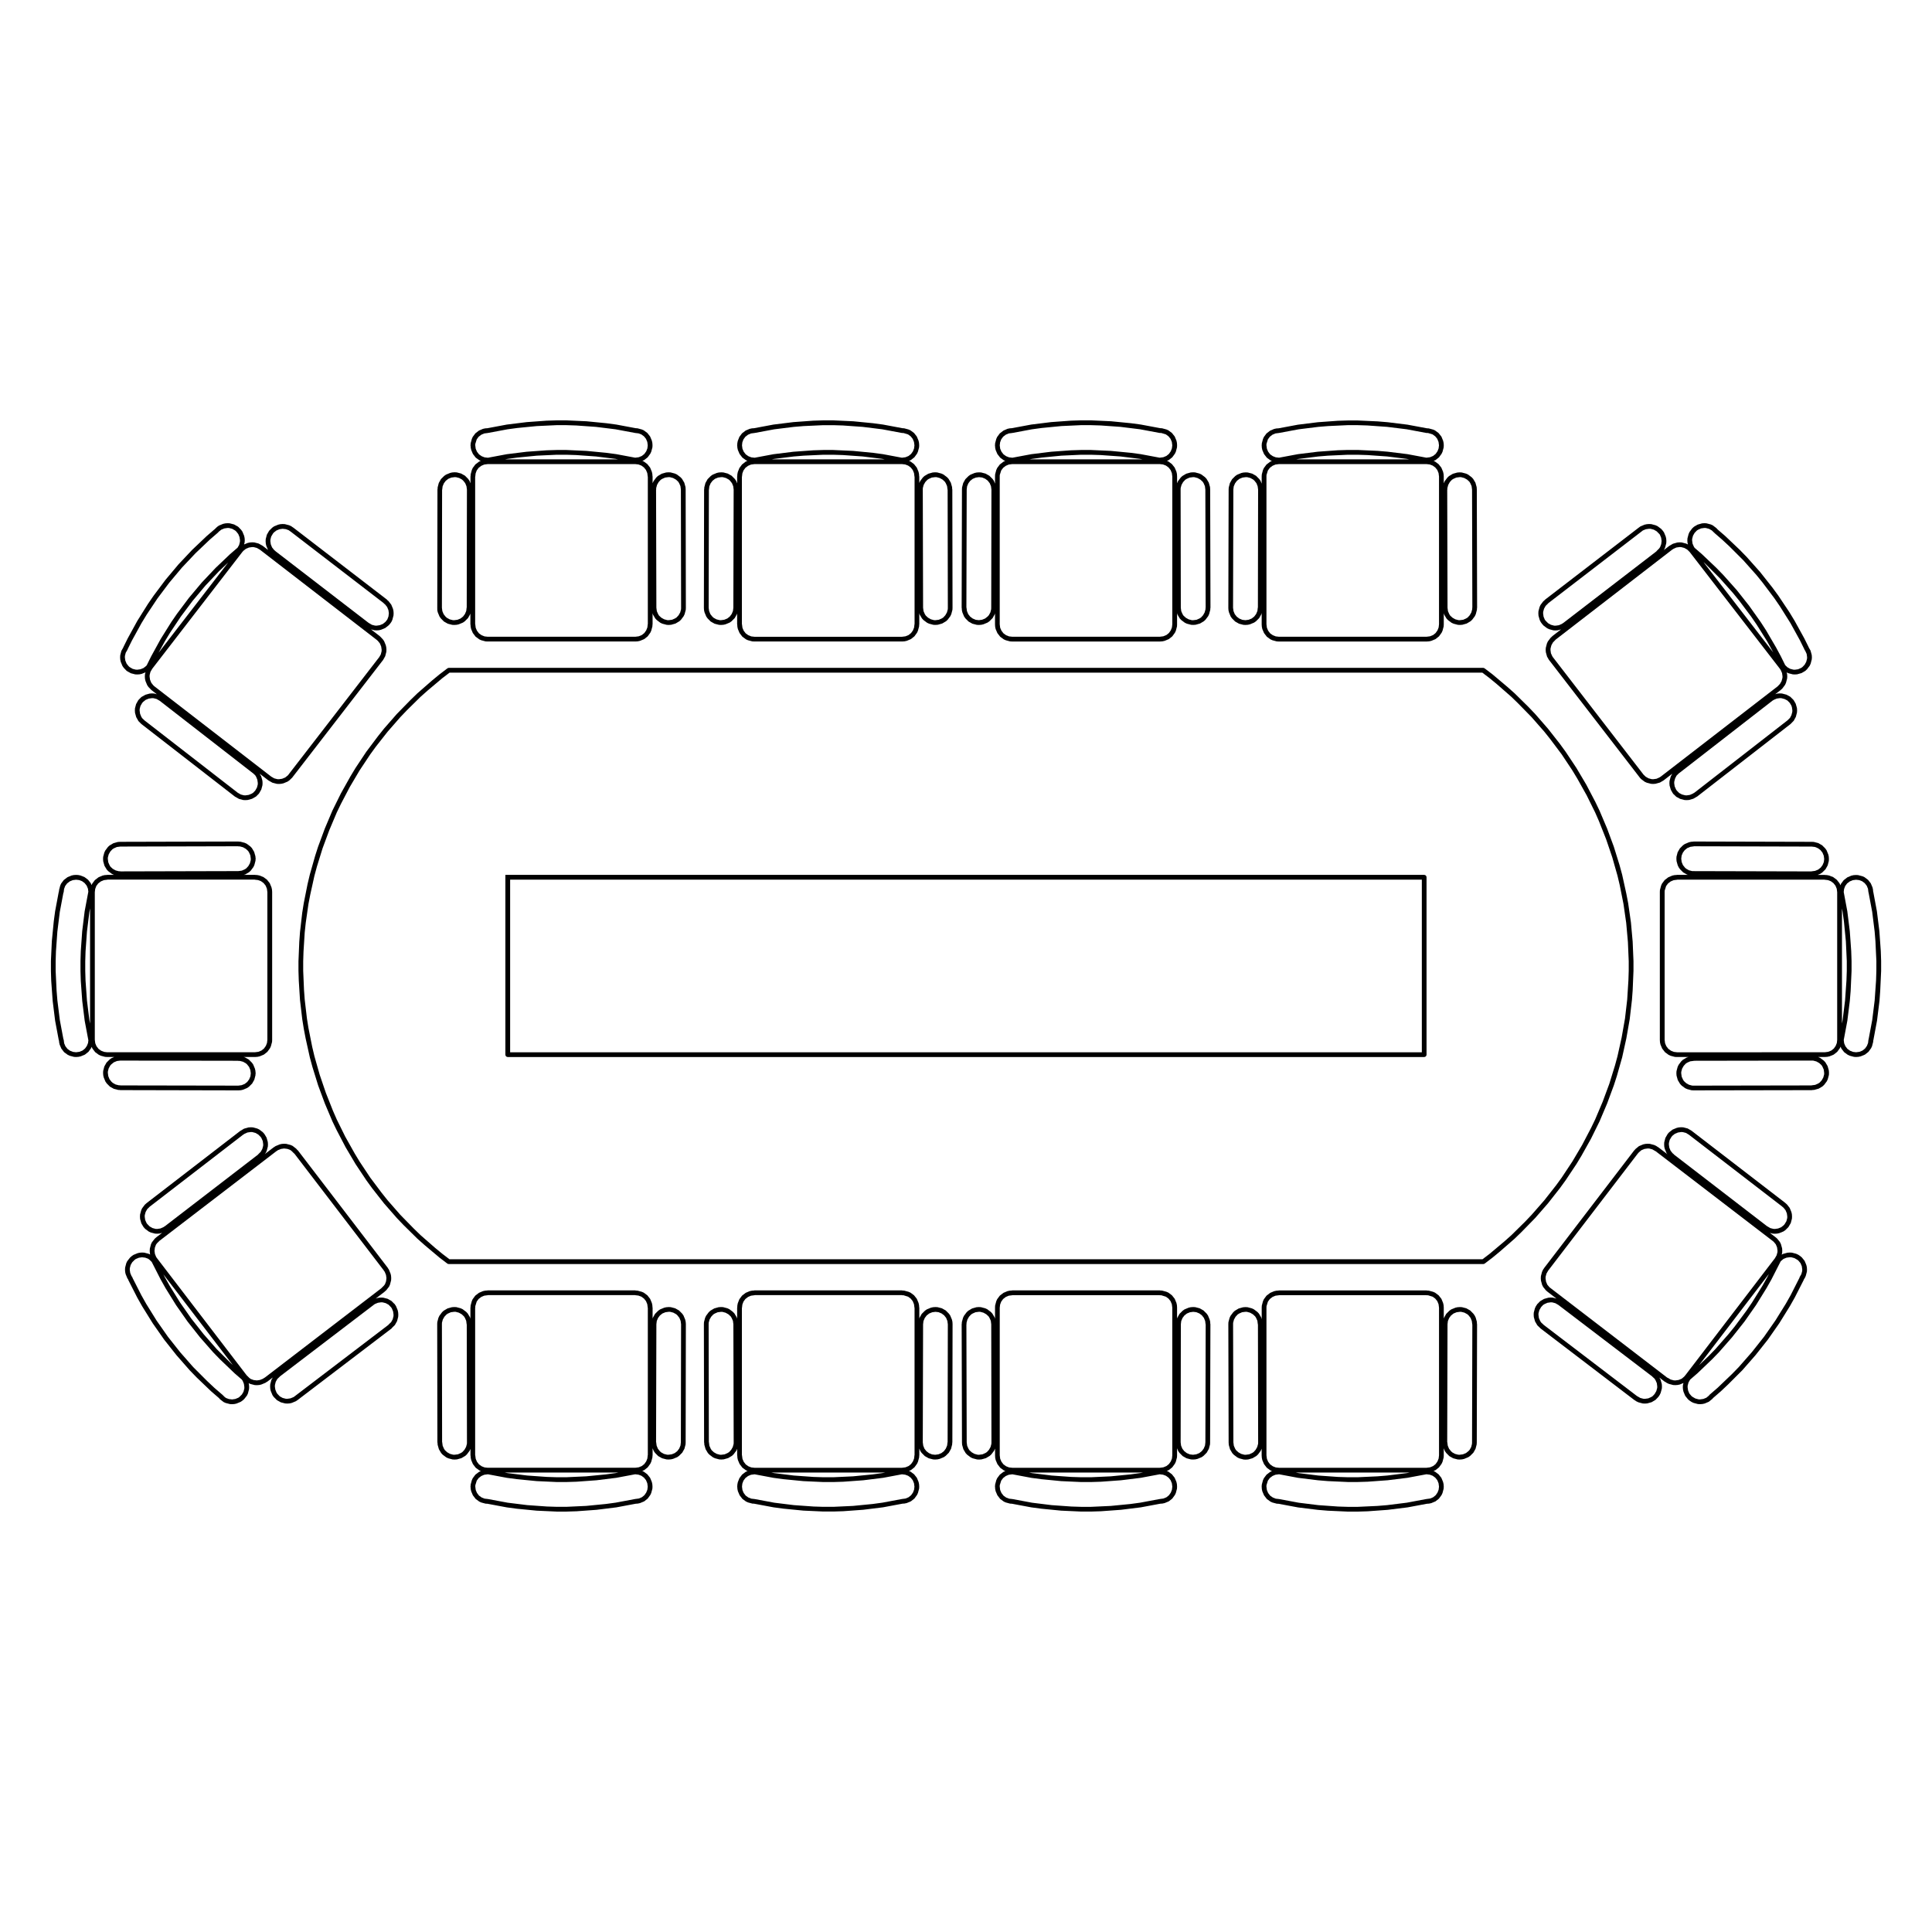 <?xml version="1.0" encoding="UTF-8"?>
<!-- Uploaded to: ICON Repo, www.svgrepo.com, Generator: ICON Repo Mixer Tools -->
<svg fill="#000000" width="800px" height="800px" version="1.1" viewBox="144 144 512 512" xmlns="http://www.w3.org/2000/svg">
 <g>
  <path d="m552.04 308.31 0.281 0.562 0.297 0.402c0.004 0.004 0.012 0.004 0.012 0.008 0.016 0.027 0.008 0.051 0.027 0.078 0.012 0.008 0.027 0.004 0.039 0.012l0.367 0.414 0.949 0.711 0.531 0.246 1.133 0.301 0.582 0.027 0.605-0.043 0.832-0.234-2.312 1.785c-0.02 0.016-0.016 0.043-0.035 0.059-0.004 0.004-0.008 0-0.008 0.004l-0.43 0.402-0.715 0.949-0.242 0.527-0.301 1.16-0.031 0.562 0.043 0.602 0.324 1.168 0.531 0.922c0.008 0.012 0.027 0.008 0.039 0.02v0.004l23.93 31.012c0.004 0.004 0.008 0.004 0.012 0.004 0.016 0.02 0.008 0.047 0.023 0.062l0.402 0.43 0.949 0.711 0.527 0.242 1.16 0.301 0.555 0.027 0.605-0.043 1.172-0.324 0.93-0.535c0.008-0.004 0.008-0.016 0.016-0.023 0.012-0.008 0.023-0.004 0.031-0.012l2.285-1.766-0.406 0.773-0.305 1.16-0.031 0.586 0.043 0.613 0.328 1.125 0.535 0.934c0.008 0.016 0.031 0.008 0.043 0.023 0.012 0.02 0.008 0.043 0.023 0.062 0.016 0.027 0.008 0.055 0.027 0.082 0.027 0.016 0.051 0.012 0.078 0.027l0.754 0.734 1.023 0.547 1.16 0.301 0.582 0.027 0.613-0.043 1.125-0.328 0.926-0.531c0.008-0.004 0.004-0.012 0.012-0.016 0.02-0.012 0.047-0.008 0.066-0.023l24.742-19.211c0.008-0.008 0.008-0.02 0.012-0.023 0.008-0.008 0.02-0.004 0.027-0.012l0.832-0.855 0.555-1.027 0.297-1.156 0.031-0.586-0.043-0.613-0.324-1.129-0.531-0.922c-0.012-0.02-0.039-0.02-0.055-0.039-0.012-0.02-0.004-0.047-0.02-0.062l-0.852-0.832-1.027-0.547-1.16-0.301-0.582-0.027-0.613 0.043-0.582 0.172 1.426-1.102c0.008-0.008 0.008-0.02 0.016-0.023 0.008-0.008 0.02-0.004 0.031-0.012l0.434-0.406 0.707-0.953 0.234-0.523 0.305-1.16 0.031-0.562-0.043-0.605-0.121-0.43 0.465 0.215 1.16 0.301 0.555 0.027 0.605-0.039 1.168-0.328 0.926-0.535c0.02-0.012 0.016-0.035 0.035-0.047 0.031-0.016 0.062-0.012 0.094-0.031 0.008-0.012 0.004-0.023 0.012-0.035l0.383-0.359 0.715-0.949 0.242-0.527 0.301-1.16 0.031-0.562-0.043-0.602-0.324-1.168-0.473-0.82c-0.008-0.016 0.004-0.031-0.004-0.047l-1.176-2.363-2.555-4.637-1.383-2.281-2.934-4.394-1.57-2.141-3.281-4.148-3.527-3.957-1.852-1.902-3.824-3.633-1.992-1.723-0.383-0.406-0.945-0.719-0.527-0.242-1.16-0.301-0.555-0.027-0.605 0.043-1.16 0.328-0.93 0.535c-0.02 0.012-0.02 0.035-0.035 0.051-0.016 0.012-0.043 0.008-0.059 0.023l-0.434 0.406-0.707 0.953-0.234 0.523-0.305 1.156-0.031 0.562 0.043 0.605 0.125 0.445-0.5-0.23-1.16-0.301-0.551-0.027-0.609 0.043-1.16 0.328-0.93 0.535c-0.012 0.008-0.008 0.02-0.02 0.027-0.008 0.008-0.023 0-0.031 0.008l-1.469 1.133 0.137-0.184 0.234-0.523 0.305-1.133 0.031-0.586-0.043-0.605-0.129-0.582-0.469-1.121-0.301-0.406c-0.004-0.008-0.016-0.004-0.02-0.012-0.008-0.008-0.004-0.02-0.008-0.027l-0.418-0.469-0.945-0.707-0.531-0.246-1.133-0.301-0.586-0.027-0.605 0.043-0.582 0.125-1.117 0.469-0.402 0.297s0 0.004-0.004 0.004h-0.008l-24.848 19.102c-0.016 0.012-0.016 0.035-0.027 0.051l-0.469 0.414-0.715 0.949-0.242 0.527-0.305 1.141-0.023 0.57 0.039 0.613zm63.617 20.703 0.418 0.012 0.859 0.227 0.727 0.375 0.652 0.652 0.414 0.699 0.145 0.43 0.121 0.82-0.016 0.418-0.223 0.859-0.379 0.727-0.676 0.676-24.648 19.152c-0.008 0.004-0.02 0-0.027 0.004l-0.398 0.25-0.781 0.344-0.828 0.121-0.418-0.012-0.855-0.223-0.727-0.379-0.668-0.668-0.203-0.324-0.344-0.789-0.121-0.82 0.016-0.418 0.227-0.863 0.375-0.727 0.621-0.621c0.008-0.004 0.02-0.004 0.027-0.008l24.75-19.223 0.359-0.227 0.789-0.344zm-23.223-42.18 0.227-0.863 0.422-0.746 0.613-0.641 0.332-0.207 0.773-0.344 0.859-0.121 0.395 0.012 0.859 0.227 0.742 0.422 0.676 0.648c0.016 0.016 0.039 0.008 0.051 0.023 0.016 0.016 0.012 0.039 0.027 0.055l1.977 1.711 1.902 1.766 3.695 3.691 3.477 3.906 1.652 2.031 3.141 4.176 1.465 2.141 2.789 4.441 2.516 4.574 1.152 2.336c0.008 0.02 0 0.043 0.012 0.062l0.246 0.398 0.348 0.77 0.117 0.859-0.016 0.402-0.223 0.855-0.418 0.746-0.625 0.645-0.324 0.207-0.777 0.344-0.859 0.121-0.395-0.016-0.855-0.223-0.742-0.422-0.57-0.551-1.141-2.312-1.25-2.328-2.68-4.586-1.441-2.223-3.059-4.309-3.285-4.152-3.527-3.957-1.844-1.898-3.828-3.637-1.949-1.688-0.199-0.312-0.344-0.781-0.121-0.855zm21.504 30.07-18.504-23.949 0.66 0.613 3.695 3.691 3.477 3.906 1.656 2.035 3.133 4.176 1.473 2.141 2.785 4.441zm-25.684-27.809 0.867-0.121 0.391 0.012 0.859 0.227 0.742 0.418 0.664 0.645 23.91 30.953 0.23 0.363 0.344 0.781 0.121 0.855-0.016 0.395-0.227 0.867-0.422 0.742-0.633 0.664-30.957 23.906-0.367 0.234-0.773 0.344-0.859 0.121-0.395-0.012-0.859-0.227-0.742-0.422-0.633-0.609c-0.004-0.004 0-0.012-0.004-0.02l-23.93-31.012c-0.004-0.004-0.012-0.004-0.016-0.008l-0.191-0.309-0.348-0.77-0.117-0.859 0.016-0.398 0.223-0.855 0.418-0.746 0.656-0.676c0.012-0.012 0.008-0.027 0.016-0.039l30.902-23.859 0.367-0.234zm-35.297 17.062 0.227-0.84 0.418-0.746 0.664-0.66c0.012-0.012 0.012-0.031 0.023-0.043l24.793-19.062 0.289-0.227 0.797-0.328 0.859-0.121 0.414 0.012 0.836 0.223 0.746 0.426 0.648 0.648c0.008 0.012 0.004 0.035 0.016 0.043 0.012 0.008 0.023 0.008 0.039 0.016l0.168 0.203 0.328 0.809 0.121 0.855-0.102 0.832-0.297 0.785-0.266 0.383-0.66 0.66c-0.023 0.02-0.02 0.055-0.039 0.078l-24.707 19c-0.008 0.004-0.02 0-0.031 0.008l-0.348 0.234-0.777 0.344-0.859 0.121-0.41-0.012-0.836-0.223-0.754-0.422-0.66-0.664s-0.004 0-0.004-0.004l-0.199-0.258-0.336-0.809-0.117-0.863z"/>
  <path d="m176 319.4 0.457 1.102 0.34 0.48 0.703 0.734c0.008 0.012 0.004 0.027 0.012 0.039 0.031 0.02 0.062 0.016 0.094 0.031 0.016 0.012 0.016 0.039 0.035 0.051l1.023 0.574 1.16 0.301 0.582 0.027 0.582-0.039 0.582-0.125 0.984-0.41-0.145 0.559-0.027 0.582 0.039 0.582 0.129 0.582 0.457 1.102 0.336 0.484 0.746 0.777c0.008 0.008 0.02 0.004 0.027 0.012 0.008 0.008 0.008 0.02 0.016 0.027l1.434 1.109-0.715-0.199-0.578-0.027-0.613 0.043-1.133 0.316-1.051 0.594-0.762 0.762c-0.016 0.016-0.008 0.039-0.023 0.059-0.012 0.016-0.039 0.016-0.051 0.035l-0.574 1.023-0.301 1.133-0.023 0.582 0.039 0.609 0.316 1.133 0.594 1.051 0.762 0.762c0.008 0.008 0.02 0.004 0.027 0.012 0.008 0.008 0.004 0.016 0.012 0.023l24.762 19.211c0.012 0.008 0.023 0.004 0.035 0.012 0.008 0.008 0.008 0.02 0.016 0.023l1.027 0.574 1.133 0.301 0.582 0.027 0.609-0.043 1.133-0.312 1.055-0.594 0.758-0.758c0.02-0.02 0.012-0.051 0.027-0.074 0.012-0.016 0.035-0.008 0.047-0.027l0.574-1.023 0.301-1.133 0.027-0.582-0.039-0.605-0.316-1.137-0.406-0.719 2.309 1.781c0.012 0.008 0.023 0.004 0.035 0.012 0.008 0.004 0.008 0.016 0.016 0.023l1.023 0.574 1.164 0.301 0.582 0.027 0.582-0.043 0.582-0.125 1.102-0.457 0.484-0.34 0.781-0.75c0.016-0.016 0.008-0.043 0.023-0.062 0.004-0.004 0.012-0.004 0.016-0.008l23.957-31.008v-0.008c0.008-0.012 0.023-0.008 0.031-0.02l0.574-1.027 0.301-1.16 0.027-0.582-0.043-0.582-0.125-0.582-0.457-1.105-0.34-0.48-0.75-0.781c-0.012-0.012-0.031-0.004-0.043-0.016-0.016-0.012-0.012-0.035-0.027-0.047l-2.297-1.773 0.91 0.234 0.582 0.027 0.613-0.043 0.547-0.125 1.102-0.457 0.93-0.727 0.305-0.352c0.012-0.008 0.023-0.004 0.035-0.012 0.008-0.004 0.004-0.027 0.016-0.051 0.004-0.008 0.016-0.004 0.02-0.012l0.355-0.508 0.242-0.527 0.301-1.16 0.027-0.582-0.043-0.613-0.125-0.547-0.457-1.102-0.723-0.93-0.352-0.305c-0.023-0.027-0.023-0.07-0.055-0.094l-24.844-19.102c-0.012-0.012-0.031-0.004-0.043-0.012l-0.504-0.355-0.531-0.242-1.16-0.301-0.582-0.027-0.613 0.043-0.543 0.125-1.105 0.453-0.48 0.34-0.742 0.738c-0.004 0-0.004 0-0.008 0.004-0.004 0.004 0 0.008-0.004 0.008l-0.039 0.039c-0.012 0.012-0.004 0.027-0.016 0.043-0.012 0.012-0.027 0.012-0.039 0.023l-0.582 1.012-0.301 1.16-0.027 0.582 0.043 0.613 0.121 0.547 0.457 1.102 0.039 0.055-1.426-1.102c-0.008-0.008-0.02-0.004-0.031-0.008-0.008-0.008-0.008-0.02-0.02-0.027l-1.027-0.574-1.16-0.301-0.582-0.027-0.582 0.043-0.582 0.125-0.957 0.395 0.141-0.543 0.039-0.582-0.039-0.578-0.125-0.582-0.457-1.102-0.336-0.484-0.75-0.781c-0.016-0.016-0.039-0.008-0.059-0.02-0.016-0.012-0.016-0.039-0.035-0.051l-1.023-0.574-1.164-0.301-0.582-0.027-0.582 0.043-0.582 0.125-1.105 0.457-0.48 0.34-0.746 0.715c-0.012 0.008-0.023 0.004-0.035 0.012l-2.012 1.738-3.82 3.629-3.637 3.856-3.418 4.07-3.172 4.231-1.492 2.168-2.824 4.504-2.547 4.641-1.16 2.344c-0.008 0.016 0.004 0.035-0.004 0.051l-0.516 0.918-0.301 1.16-0.027 0.582 0.039 0.582zm34.715 34.926-0.809 0.332-0.859 0.121-0.41-0.012-0.812-0.211-0.828-0.477-24.699-19.16-0.613-0.59-0.234-0.363-0.328-0.809-0.121-0.855 0.012-0.41 0.211-0.812 0.465-0.805 0.27-0.293 0.648-0.512 0.809-0.332 0.859-0.121 0.41 0.012 0.812 0.211 0.832 0.48 24.727 19.211c0.012 0.008 0.023 0.004 0.035 0.012l0.543 0.523 0.234 0.367 0.328 0.801 0.121 0.859-0.012 0.41-0.211 0.809-0.457 0.801-0.559 0.578zm6.543-69.742 0.812-0.332 0.824-0.121 0.859 0.102 0.766 0.285 0.402 0.297c0.012 0.008 0.027 0.004 0.039 0.012l24.727 19.012c0.02 0.023 0.016 0.059 0.039 0.078l0.34 0.281 0.527 0.664 0.336 0.812 0.121 0.824-0.102 0.859-0.289 0.773-0.273 0.375-0.273 0.324-0.668 0.527-0.812 0.328-0.828 0.121-0.414-0.012-0.832-0.211-0.812-0.48c-0.012-0.008-0.023 0-0.035-0.008l-24.727-19.035c-0.012-0.012-0.008-0.027-0.02-0.035l-0.34-0.289-0.527-0.664-0.336-0.812-0.117-0.828 0.016-0.418 0.207-0.828 0.473-0.793 0.242-0.289zm-7.277 4.516 0.832-0.121 0.414 0.012 0.832 0.215 0.832 0.477 30.934 23.883s0 0.004 0.004 0.004l0.328 0.297 0.527 0.664 0.332 0.809 0.121 0.832-0.012 0.414-0.211 0.84-0.441 0.766c-0.004 0.004-0.012 0.004-0.016 0.008l-23.957 31.008c-0.008 0.012-0.004 0.023-0.008 0.035l-0.25 0.277-0.668 0.527-0.809 0.332-0.832 0.121-0.414-0.012-0.836-0.211-0.816-0.473-30.957-23.926-0.293-0.27-0.527-0.664-0.328-0.805-0.121-0.832 0.012-0.414 0.211-0.832 0.473-0.824 23.891-30.965 0.277-0.309 0.664-0.527zm-23.969 27.898 1.66-3.019 1.363-2.25 2.887-4.332 3.133-4.176 3.371-4.016 3.586-3.797 2.473-2.352zm-4.539-7.816 1.367-2.25 2.887-4.336 3.133-4.176 3.371-4.016 3.586-3.797 3.769-3.586 1.996-1.723c0.012-0.012 0.008-0.027 0.02-0.039 0.023-0.02 0.062-0.012 0.082-0.035l0.297-0.328 0.664-0.527 0.809-0.332 0.832-0.121 0.414 0.012 0.836 0.211 0.805 0.465 0.273 0.25 0.527 0.668 0.328 0.801 0.133 0.836-0.016 0.418-0.207 0.832-0.422 0.734-2.012 1.738-3.82 3.633-3.637 3.852-3.418 4.07-3.172 4.231-1.492 2.168-2.82 4.504-2.547 4.641-1.148 2.324-0.18 0.199-0.668 0.527-0.801 0.328-0.836 0.121-0.418-0.016-0.828-0.207-0.812-0.469-0.27-0.246-0.527-0.664-0.336-0.805-0.121-0.832 0.012-0.414 0.211-0.832 0.488-0.848c0.016-0.023 0-0.055 0.012-0.078l1.141-2.305z"/>
  <path d="m330.58 305.73 0.125 0.543 0.457 1.105 0.336 0.48 0.844 0.855 1.027 0.574 1.16 0.301 0.512 0.027h0.035 0.035l0.613-0.043 0.547-0.125 1.105-0.457 0.48-0.34 0.852-0.848 0.574-1.02 0.066-0.254v2.941c0 0.027 0.027 0.043 0.031 0.07l0.035 0.57 0.129 0.594 0.449 1.059 0.746 0.973 0.961 0.699 0.516 0.234 1.145 0.309 0.512 0.027h0.035 39.152 0.035l0.609-0.043 0.594-0.129 1.102-0.461 0.93-0.734 0.699-0.965 0.234-0.512 0.309-1.145 0.023-0.477c0.004-0.027 0.027-0.043 0.027-0.07v-2.973l0.109 0.379 0.605 1.023 0.402 0.43 0.953 0.711 0.523 0.242 1.133 0.301 0.512 0.027h0.035 0.031l0.613-0.043 1.16-0.328 1.023-0.605 0.43-0.402 0.711-0.953 0.242-0.523 0.301-1.133 0.027-0.512c0-0.008-0.008-0.012-0.008-0.02s0.008-0.012 0.008-0.016l-0.055-31.363c0-0.027-0.027-0.043-0.031-0.07l-0.039-0.57-0.328-1.16-0.605-1.023-0.402-0.43-0.953-0.715-0.523-0.242-1.133-0.301-0.512-0.027c-0.016 0-0.02 0.012-0.035 0.012-0.012-0.004-0.02-0.012-0.031-0.012l-0.613 0.043-1.16 0.328-1.023 0.605-0.43 0.402-0.711 0.953-0.227 0.492v-1.738c0-0.027-0.027-0.043-0.031-0.07l-0.039-0.57-0.129-0.594-0.461-1.105-0.734-0.926-0.945-0.699-0.375-0.168 0.492-0.207 0.93-0.734 0.699-0.961 0.234-0.516 0.309-1.145 0.027-0.512c0-0.012-0.012-0.023-0.012-0.035s0.012-0.02 0.012-0.035l-0.043-0.609-0.129-0.594-0.461-1.102-0.734-0.93-0.949-0.703-0.527-0.23-1.145-0.309-0.441-0.023-5.168-0.969-2.625-0.352-5.262-0.516-5.293-0.242h-2.66l-2.633 0.082-5.289 0.383-5.266 0.652-5.133 0.961-0.57 0.039-0.594 0.129-1.066 0.449-0.965 0.742-0.707 0.949-0.422 1.07-0.117 0.605-0.027 0.492c-0.004 0.031-0.035 0.043-0.035 0.078 0 0.031 0.035 0.051 0.039 0.078l0.035 0.535 0.129 0.594 0.453 1.062 0.742 0.965 0.961 0.699 0.371 0.172-0.457 0.195-0.965 0.762-0.703 0.945-0.422 1.07-0.117 0.605-0.023 0.477c-0.004 0.027-0.027 0.043-0.027 0.07v1.828l-0.281-0.676-0.336-0.484-0.844-0.852-1.027-0.574-1.16-0.301-0.512-0.027c-0.008 0-0.012 0.004-0.016 0.008-0.008 0-0.012-0.008-0.016-0.008h-0.035l-0.621 0.039-0.547 0.125-1.105 0.457-0.48 0.34-0.852 0.848-0.574 1.023-0.301 1.16-0.023 0.477c-0.004 0.027-0.027 0.043-0.027 0.07l-0.055 31.363c0 0.008 0.008 0.012 0.008 0.016 0 0.008-0.008 0.012-0.008 0.02zm58.203-33.227 0.422-0.746 0.555-0.602 0.391-0.25 0.781-0.344 0.867-0.113c0.02 0 0.023 0.02 0.043 0.02 0.02 0 0.035-0.02 0.055-0.023l0.305 0.008 0.84 0.227 0.746 0.418 0.602 0.559 0.25 0.391 0.344 0.781 0.121 0.926c0 0.023 0.023 0.035 0.027 0.059l0.055 31.238-0.012 0.406-0.227 0.84-0.422 0.746-0.555 0.602-0.391 0.25-0.781 0.344-0.914 0.117-0.355-0.012-0.84-0.227-0.746-0.422-0.602-0.555-0.25-0.391-0.344-0.781-0.121-0.926-0.082-31.293 0.012-0.406zm-47.156-8.098-0.539-0.707-0.332-0.777-0.117-0.898 0.09-0.809 0.297-0.781 0.504-0.688 0.707-0.543 0.781-0.332 0.926-0.121c0.016 0 0.027-0.02 0.043-0.02s0.027 0.012 0.043 0.008l5.133-0.961 5.195-0.645 2.602-0.215 5.219-0.242h2.621l2.598 0.082 5.219 0.371 5.188 0.641 5.164 0.965c0.016 0.004 0.031 0.004 0.047 0.004 0.008 0 0.012 0.008 0.016 0.008l0.414 0.012 1.211 0.375 0.688 0.508 0.535 0.668 0.336 0.82 0.117 0.895-0.094 0.809-0.301 0.77-0.496 0.703-0.668 0.535-0.816 0.336-0.891 0.117c-0.02 0-0.031 0.008-0.047 0.008l-5.019-0.941-2.625-0.352-5.258-0.512-5.293-0.242h-2.66l-2.633 0.082-5.289 0.383-5.266 0.652-5.012 0.938c-0.004 0-0.008-0.008-0.016-0.008l-0.852-0.102-0.766-0.301zm36.836 1.328h-29.926l0.629-0.117 5.195-0.645 2.602-0.215 5.219-0.242h2.621l2.598 0.082 5.219 0.371 5.188 0.641zm-37.73 3.723 0.297-0.781 0.504-0.688 0.707-0.539 0.781-0.336 0.926-0.121h39.086l0.848 0.098 0.781 0.297 0.688 0.5 0.535 0.672 0.336 0.82 0.121 0.926c0 0.023 0.023 0.035 0.027 0.059v39.02c-0.004 0.023-0.027 0.035-0.027 0.059l-0.098 0.848-0.301 0.77-0.496 0.699-0.668 0.535-0.82 0.336-0.926 0.121h-39.086l-0.848-0.098-0.77-0.301-0.703-0.496-0.543-0.707-0.328-0.773-0.121-0.93c0-0.023-0.023-0.035-0.027-0.059v-39.02c0.004-0.023 0.027-0.035 0.027-0.059zm-8.75 3.434 0.34-0.809 0.496-0.664 0.664-0.527 0.816-0.332 0.824-0.109c0.016 0 0.027 0.02 0.039 0.02 0.02 0 0.035-0.023 0.055-0.023l0.32 0.008 0.832 0.215 0.754 0.414 0.328 0.297 0.527 0.668 0.332 0.809 0.117 0.895-0.082 31.297-0.102 0.855-0.336 0.812-0.496 0.664-0.664 0.527-0.816 0.332-0.879 0.117-0.359-0.012-0.832-0.211-0.754-0.418-0.324-0.297-0.531-0.668-0.328-0.812-0.121-0.895 0.055-31.234c0.004-0.023 0.027-0.035 0.027-0.059z"/>
  <path d="m259.89 305.73 0.125 0.547 0.457 1.102 0.336 0.484 0.844 0.852 1.023 0.574 1.164 0.301 0.512 0.027h0.035 0.035l0.613-0.043 0.547-0.125 1.102-0.457 0.488-0.34 0.848-0.844 0.578-1.027 0.062-0.246v2.934c0 0.027 0.027 0.043 0.031 0.07l0.039 0.57 0.129 0.594 0.449 1.059 0.746 0.973 0.961 0.699 0.512 0.234 1.148 0.309 0.516 0.027h0.031 39.152 0.035l0.609-0.043 0.59-0.129 1.109-0.461 0.922-0.73 0.699-0.965 0.242-0.516 0.309-1.145 0.027-0.484c0.004-0.023 0.027-0.039 0.027-0.062v-2.973l0.109 0.383 0.605 1.02 0.406 0.43 0.949 0.715 0.527 0.242 1.133 0.301 0.512 0.027h0.035 0.035l0.609-0.043 1.16-0.328 1.027-0.609 0.426-0.402 0.711-0.953 0.246-0.527 0.301-1.133 0.027-0.512c0-0.008-0.008-0.012-0.008-0.02 0-0.008 0.008-0.012 0.008-0.016l-0.055-31.363c0-0.008-0.008-0.012-0.008-0.016 0-0.008 0.008-0.012 0.008-0.02l-0.039-0.605-0.328-1.164-0.605-1.02-0.406-0.43-0.949-0.715-0.523-0.242-1.137-0.301-0.512-0.027h-0.035-0.035l-0.609 0.043-1.16 0.328-1.027 0.605-0.426 0.402-0.711 0.953-0.246 0.527-0.012 0.047v-1.816c0-0.023-0.023-0.039-0.027-0.062l-0.039-0.578-0.129-0.594-0.461-1.102-0.734-0.93-0.945-0.699-0.379-0.168 0.492-0.207 0.926-0.734 0.699-0.961 0.238-0.516 0.309-1.145 0.027-0.512c0-0.012-0.012-0.023-0.012-0.035s0.012-0.02 0.012-0.035l-0.043-0.609-0.129-0.594-0.461-1.102-0.734-0.93-0.945-0.703-0.527-0.23-1.145-0.309-0.441-0.023-5.168-0.969-2.625-0.352-5.262-0.516-5.293-0.242h-2.66l-2.629 0.082-5.289 0.383-5.266 0.652-5.133 0.961-0.574 0.039-0.594 0.129-1.062 0.449-0.969 0.746-0.703 0.949-0.23 0.527-0.309 1.145-0.023 0.438c-0.008 0.031-0.043 0.055-0.043 0.086 0 0.043 0.035 0.055 0.043 0.094l0.039 0.57 0.129 0.594 0.449 1.066 0.746 0.965 0.961 0.695 0.371 0.172-0.457 0.195-0.973 0.746-0.703 0.945-0.23 0.527-0.309 1.145-0.023 0.477c-0.004 0.027-0.027 0.043-0.027 0.07v1.824l-0.277-0.672-0.336-0.48-0.844-0.855-1.027-0.574-1.16-0.301-0.512-0.027h-0.035-0.035l-0.613 0.043-0.547 0.125-1.102 0.457-0.48 0.336-0.855 0.848-0.574 1.023-0.301 1.16-0.023 0.477c-0.004 0.027-0.027 0.043-0.027 0.07l-0.051 31.363c0 0.004 0.004 0.008 0.004 0.016 0 0.008-0.004 0.008-0.004 0.016zm58.008-32.387 0.223-0.84 0.422-0.746 0.559-0.605 0.391-0.25 0.781-0.344 0.84-0.109c0.012 0 0.023 0.016 0.035 0.016 0.02 0 0.039-0.023 0.055-0.023l0.336 0.012 0.844 0.227 0.746 0.418 0.602 0.555 0.246 0.395 0.344 0.773 0.121 0.93 0.055 31.297-0.012 0.41-0.223 0.836-0.422 0.746-0.559 0.605-0.391 0.246-0.781 0.348-0.914 0.117-0.352-0.012-0.84-0.227-0.746-0.418-0.602-0.555-0.246-0.395-0.344-0.777-0.121-0.926-0.082-31.234c0.004-0.023 0.027-0.035 0.027-0.059zm-46.957-8.938-0.543-0.707-0.332-0.781-0.117-0.914 0.012-0.359 0.375-1.211 0.504-0.688 0.711-0.543 0.781-0.332 0.926-0.121c0.02 0 0.027-0.02 0.043-0.023 0.016 0 0.027 0.012 0.047 0.008l5.133-0.961 2.602-0.352 5.191-0.508 5.219-0.242h2.621l2.602 0.086 5.219 0.371 5.188 0.641 5.16 0.965c0.016 0.004 0.031 0.004 0.047 0.004 0.008 0 0.012 0.008 0.016 0.008l0.848 0.098 0.781 0.289 0.691 0.508 0.535 0.668 0.34 0.816 0.117 0.895-0.094 0.809-0.305 0.773-0.496 0.699-0.668 0.535-0.82 0.336-0.926 0.121c-0.004 0-0.004 0.004-0.008 0.004l-5.019-0.941-2.625-0.352-5.266-0.508-5.293-0.242h-2.66l-2.629 0.082-5.289 0.383-5.266 0.652-5.016 0.941c-0.008 0-0.008-0.008-0.016-0.008l-0.852-0.102-0.766-0.301zm36.836 1.328h-29.926l0.629-0.117 2.602-0.352 5.191-0.508 5.219-0.242h2.621l2.602 0.082 5.219 0.371 5.188 0.641zm-37.73 3.723 0.289-0.781 0.504-0.691 0.715-0.543 0.777-0.332 0.926-0.121h39.086l0.848 0.098 0.781 0.297 0.688 0.508 0.535 0.672 0.34 0.816 0.121 0.926c0 0.02 0.023 0.031 0.023 0.051v39.027c-0.004 0.02-0.023 0.031-0.023 0.051l-0.098 0.848-0.309 0.773-0.492 0.699-0.668 0.535-0.82 0.336-0.926 0.121h-39.086l-0.848-0.098-0.766-0.301-0.703-0.496-0.543-0.707-0.332-0.781-0.117-0.926c0-0.023-0.023-0.035-0.027-0.059v-39.02c0.004-0.023 0.027-0.035 0.027-0.059zm-8.754 3.438 0.34-0.809 0.496-0.664 0.668-0.527 0.812-0.332 0.883-0.117 0.359 0.012 0.832 0.211 0.754 0.418 0.324 0.297 0.527 0.668 0.332 0.812 0.121 0.895-0.055 31.234c-0.004 0.023-0.027 0.035-0.027 0.059l-0.102 0.859-0.34 0.805-0.496 0.668-0.668 0.527-0.812 0.332-0.879 0.117-0.359-0.012-0.836-0.211-0.754-0.418-0.328-0.297-0.527-0.668-0.332-0.812-0.117-0.887 0.051-31.242c0.004-0.023 0.027-0.035 0.027-0.059z"/>
  <path d="m398.91 305.73 0.125 0.547 0.457 1.102 0.336 0.48 0.848 0.855 1.023 0.574 1.164 0.301 0.512 0.027h0.035 0.035l0.613-0.043 0.547-0.125 1.102-0.457 0.488-0.34 0.852-0.848 0.57-1.02 0.07-0.266v2.949c0 0.004 0.004 0.008 0.004 0.016 0 0.004-0.004 0.008-0.004 0.016l0.039 0.613 0.129 0.594 0.453 1.059 0.746 0.973 0.961 0.699 0.516 0.234 1.145 0.309 0.512 0.027h0.035 39.18 0.035l0.605-0.043 0.594-0.129 1.105-0.461 0.926-0.73 0.699-0.965 0.242-0.516 0.305-1.152 0.023-0.512c0-0.008-0.004-0.012-0.004-0.016s0.004-0.008 0.004-0.016v-2.973l0.109 0.379 0.605 1.023 0.402 0.43 0.953 0.711 0.523 0.242 1.137 0.301 0.512 0.027h0.035 0.035l0.605-0.043 1.168-0.328 1.02-0.605 0.43-0.402 0.715-0.953 0.242-0.527 0.305-1.141 0.023-0.465c0.004-0.027 0.031-0.047 0.031-0.078l-0.082-31.363c0-0.004-0.004-0.008-0.004-0.012s0.004-0.008 0.004-0.016l-0.039-0.613-0.328-1.16-0.605-1.023-0.402-0.43-0.953-0.711-0.523-0.242-1.137-0.301-0.512-0.027h-0.012-0.055-0.004l-0.605 0.043-1.168 0.328-1.02 0.605-0.43 0.402-0.715 0.953-0.242 0.527-0.016 0.055v-1.824c0-0.004-0.004-0.008-0.004-0.016 0-0.004 0.004-0.008 0.004-0.016l-0.039-0.613-0.129-0.594-0.469-1.102-0.734-0.93-0.945-0.699-0.375-0.164 0.496-0.207 0.926-0.734 0.699-0.961 0.242-0.516 0.305-1.152 0.023-0.512c0-0.012-0.012-0.02-0.012-0.031s0.012-0.02 0.012-0.031l-0.039-0.613-0.129-0.594-0.461-1.102-0.738-0.93-0.949-0.703-0.527-0.23-1.145-0.309-0.48-0.027-5.16-0.965-2.629-0.352-5.254-0.516-5.293-0.242h-2.66l-2.633 0.082-5.285 0.383-5.269 0.652-5.133 0.961-0.57 0.039-0.594 0.129-1.074 0.469-0.965 0.742-0.703 0.949-0.234 0.527-0.305 1.152-0.023 0.445c-0.004 0.023-0.031 0.051-0.031 0.074 0 0.031 0.027 0.039 0.031 0.07l0.039 0.594 0.129 0.594 0.453 1.062 0.746 0.965 0.961 0.699 0.367 0.172-0.465 0.199-0.965 0.742-0.703 0.945-0.234 0.527-0.305 1.152-0.023 0.512c0 0.008 0.004 0.012 0.004 0.016s-0.004 0.008-0.004 0.016v1.895l-0.305-0.742-0.34-0.484-0.848-0.848-1.023-0.578-1.16-0.301-0.512-0.027h-0.035c-0.008 0-0.012 0.008-0.016 0.008-0.008 0-0.008-0.004-0.016-0.008l-0.621 0.043-0.547 0.125-1.102 0.457-0.48 0.336-0.855 0.848-0.574 1.023-0.301 1.16-0.027 0.512c0 0.008 0.008 0.012 0.008 0.016s-0.008 0.008-0.008 0.016l-0.082 31.363c0 0.027 0.027 0.043 0.031 0.07zm58.203-33.223 0.418-0.746 0.562-0.609 0.391-0.246 0.777-0.344 0.918-0.117 0.352 0.012 0.84 0.227 0.746 0.422 0.605 0.555 0.246 0.391 0.344 0.781 0.117 0.922 0.082 31.25c-0.004 0.023-0.027 0.031-0.027 0.055l-0.012 0.402-0.227 0.84-0.418 0.746-0.562 0.609-0.391 0.246-0.777 0.344-0.918 0.117-0.352-0.012-0.84-0.227-0.746-0.422-0.605-0.555-0.246-0.391-0.344-0.781-0.117-0.922-0.055-31.305 0.012-0.402zm-47.176-8.102-0.543-0.707-0.336-0.781-0.113-0.895 0.094-0.812 0.297-0.781 0.5-0.688 0.703-0.543 0.781-0.332 0.93-0.121c0.016 0 0.027-0.02 0.043-0.02s0.027 0.012 0.043 0.008l5.133-0.961 2.602-0.352 5.195-0.508 5.215-0.242h2.621l2.594 0.082 5.227 0.371 5.188 0.641 5.16 0.965c0.027 0.004 0.055 0.008 0.078 0.008 0.004 0 0.004 0.004 0.008 0.004l0.418 0.012 1.211 0.375 0.688 0.508 0.535 0.668 0.34 0.816 0.113 0.895-0.094 0.812-0.305 0.773-0.492 0.699-0.668 0.535-0.816 0.336-0.93 0.121c-0.004 0-0.008 0.008-0.016 0.008l-5.043-0.945-2.629-0.352-5.246-0.508-5.293-0.242h-2.66l-2.633 0.082-5.285 0.383-5.269 0.652-5.012 0.938c-0.004 0-0.008-0.008-0.016-0.008l-0.852-0.102-0.766-0.301zm36.832 1.328h-29.926l0.629-0.117 2.602-0.352 5.195-0.508 5.215-0.242h2.621l2.594 0.082 5.227 0.371 5.188 0.641zm-37.438 2.941 0.508-0.688 0.703-0.539 0.781-0.336 0.93-0.121h39.109l0.848 0.098 0.781 0.297 0.688 0.5 0.535 0.672 0.34 0.816 0.117 0.922v39.145l-0.098 0.84-0.305 0.773-0.492 0.699-0.664 0.535-0.82 0.336-0.93 0.121h-39.109l-0.848-0.098-0.773-0.301-0.699-0.5-0.543-0.707-0.336-0.777-0.117-0.922v-39.145l0.012-0.41zm-8.707 3.414 0.496-0.664 0.668-0.527 0.812-0.332 0.863-0.117 0.824 0.098 0.809 0.336 0.664 0.5 0.527 0.668 0.336 0.805 0.117 0.902-0.055 31.289-0.016 0.422-0.207 0.824-0.414 0.754-0.309 0.332-0.66 0.527-0.812 0.332-0.859 0.117-0.824-0.098-0.809-0.34-0.664-0.496-0.527-0.668-0.332-0.812-0.121-0.895c0-0.023-0.023-0.035-0.027-0.059l0.082-31.234 0.102-0.859z"/>
  <path d="m469.56 305.73 0.129 0.547 0.453 1.102 0.34 0.484 0.848 0.848 1.023 0.578 1.16 0.301 0.512 0.027h0.035 0.035l0.613-0.043 0.551-0.125 1.098-0.457 0.48-0.336 0.852-0.848 0.574-1.023 0.094-0.355v3.043c0 0.008 0.008 0.012 0.008 0.016 0 0.008-0.008 0.012-0.008 0.02l0.043 0.605 0.129 0.594 0.453 1.062 0.742 0.969 0.965 0.699 0.512 0.234 1.145 0.309 0.512 0.027h0.035 39.184 0.035l0.605-0.043 0.594-0.129 1.105-0.461 0.926-0.73 0.699-0.965 0.242-0.523 0.301-1.137 0.031-0.512c0-0.008-0.008-0.012-0.008-0.02 0-0.008 0.008-0.012 0.008-0.016v-2.973l0.109 0.379 0.605 1.023 0.402 0.43 0.949 0.711 0.527 0.242 1.137 0.301 0.512 0.027h0.035 0.035l0.605-0.043 1.16-0.328 1.023-0.605 0.434-0.406 0.707-0.945 0.246-0.531 0.293-1.125 0.027-0.488c0.004-0.023 0.027-0.039 0.027-0.062l-0.078-31.359c0-0.008-0.008-0.012-0.008-0.016 0-0.008 0.008-0.012 0.008-0.02l-0.043-0.605-0.324-1.164-0.609-1.02-0.398-0.426-0.953-0.715-0.527-0.242-1.133-0.301-0.512-0.027h-0.023-0.055l-0.598 0.043-1.168 0.328-1.023 0.609-0.422 0.398-0.715 0.953-0.242 0.527-0.016 0.055v-1.824c0-0.008-0.008-0.012-0.008-0.016 0-0.008 0.008-0.012 0.008-0.02l-0.043-0.605-0.129-0.586-0.461-1.109-0.734-0.93-0.945-0.699-0.375-0.164 0.496-0.207 0.926-0.734 0.699-0.961 0.242-0.523 0.301-1.137 0.031-0.512c0-0.016-0.012-0.023-0.012-0.035 0-0.016 0.016-0.023 0.012-0.035l-0.043-0.605-0.129-0.586-0.457-1.109-0.738-0.93-0.949-0.703-0.527-0.23-1.145-0.309-0.48-0.027-5.16-0.965-5.254-0.648-2.633-0.219-5.293-0.242h-2.656l-2.637 0.082-5.285 0.383-5.266 0.652-5.137 0.961-0.57 0.039-0.594 0.129-1.062 0.449-0.969 0.746-0.703 0.949-0.23 0.523-0.305 1.145-0.027 0.477c-0.004 0.016-0.023 0.031-0.023 0.047 0 0.023 0.02 0.031 0.023 0.051 0 0.004-0.004 0.004-0.004 0.008l0.035 0.602 0.129 0.594 0.453 1.066 0.742 0.965 0.961 0.699 0.371 0.172-0.453 0.195-0.98 0.75-0.699 0.945-0.23 0.523-0.305 1.145-0.031 0.512c0 0.008 0.008 0.012 0.008 0.02 0 0.008-0.008 0.012-0.008 0.016v1.895l-0.305-0.742-0.336-0.477-0.848-0.855-1.023-0.574-1.16-0.301-0.516-0.027h-0.035-0.035l-0.613 0.043-0.543 0.125-1.105 0.457-0.477 0.336-0.852 0.848-0.574 1.023-0.305 1.16-0.031 0.512c0 0.008 0.008 0.012 0.008 0.02 0 0.008-0.008 0.008-0.008 0.016l-0.078 31.363c0 0.004 0.004 0.008 0.004 0.016 0 0.004-0.004 0.008-0.004 0.016zm58.008-32.387 0.227-0.84 0.418-0.746 0.555-0.605 0.395-0.25 0.777-0.344 0.918-0.117 0.352 0.012 0.84 0.227 0.742 0.418 0.605 0.555 0.246 0.398 0.344 0.773 0.121 0.93 0.078 31.234c-0.004 0.02-0.023 0.035-0.023 0.055l-0.016 0.41-0.223 0.84-0.43 0.75-0.551 0.602-0.395 0.25-0.773 0.344-0.918 0.117-0.344-0.008-0.848-0.227-0.742-0.422-0.605-0.555-0.246-0.391-0.344-0.781-0.117-0.922-0.082-31.238c0.004-0.023 0.027-0.039 0.027-0.062zm-46.957-8.934-0.543-0.707-0.328-0.785-0.121-0.914 0.012-0.359 0.375-1.211 0.508-0.691 0.707-0.543 0.777-0.332 0.93-0.121c0.016 0 0.027-0.02 0.043-0.02s0.027 0.012 0.043 0.008l5.137-0.961 5.195-0.645 2.602-0.215 5.215-0.242h2.617l2.598 0.082 5.227 0.371 5.188 0.641 5.16 0.965c0.027 0.004 0.055 0.008 0.078 0.008 0.004 0 0.004 0.004 0.008 0.004l0.418 0.012 1.211 0.375 0.688 0.508 0.535 0.668 0.336 0.816 0.117 0.895-0.098 0.816-0.301 0.766-0.492 0.699-0.668 0.535-0.816 0.336-0.93 0.121c-0.004 0-0.008 0.008-0.016 0.008l-5.043-0.945-5.254-0.648-2.633-0.219-5.293-0.242h-2.656l-2.637 0.082-5.285 0.383-5.266 0.652-5.019 0.938c-0.004 0-0.008-0.008-0.016-0.008l-0.852-0.102-0.766-0.301zm36.84 1.324h-29.926l0.629-0.117 5.195-0.645 2.602-0.215 5.215-0.242h2.617l2.598 0.082 5.227 0.371 5.188 0.641zm-37.82 4.156 0.375-1.207 0.508-0.695 0.715-0.543 0.773-0.332 0.93-0.121h39.113l0.848 0.098 0.781 0.297 0.688 0.5 0.535 0.672 0.336 0.816 0.121 0.93v39.129l-0.102 0.855-0.301 0.766-0.492 0.699-0.664 0.535-0.82 0.336-0.93 0.121h-39.113l-0.848-0.098-0.766-0.301-0.703-0.492-0.543-0.707-0.328-0.781-0.121-0.93v-39.129zm-8.328 2.199 0.496-0.664 0.664-0.527 0.816-0.332 0.832-0.113c0.02 0 0.023 0.02 0.043 0.02s0.031-0.02 0.047-0.023l0.32 0.008 0.828 0.211 0.758 0.418 0.324 0.293 0.531 0.668 0.328 0.816 0.121 0.895-0.055 31.234c-0.004 0.023-0.027 0.039-0.031 0.062l-0.098 0.855-0.34 0.809-0.496 0.664-0.668 0.527-0.812 0.332-0.863 0.117-0.824-0.098-0.809-0.336-0.664-0.5-0.527-0.668-0.336-0.812-0.117-0.887 0.078-31.297 0.102-0.859z"/>
  <path d="m464.71 494.27-0.129-0.547-0.453-1.102-0.34-0.484-0.848-0.848-1.023-0.578-1.16-0.301-0.418-0.023c-0.062-0.012-0.109-0.016-0.176-0.004l-0.602 0.039-0.551 0.125-1.098 0.457-0.48 0.336-0.852 0.848-0.574 1.023-0.07 0.262v-2.945c0-0.004-0.004-0.008-0.004-0.016 0-0.004 0.004-0.008 0.004-0.016l-0.039-0.613-0.129-0.594-0.461-1.102-0.738-0.93-0.949-0.703-0.527-0.23-1.145-0.309-0.477-0.023c-0.027-0.004-0.043-0.027-0.07-0.027h-39.18c-0.027 0-0.043 0.027-0.07 0.031l-0.566 0.039-0.594 0.129-1.07 0.453-0.965 0.742-0.703 0.949-0.234 0.527-0.305 1.152-0.023 0.512c0 0.008 0.004 0.012 0.004 0.016 0 0.004-0.004 0.008-0.004 0.016v2.977l-0.109-0.391-0.609-1.02-0.398-0.426-0.953-0.715-0.523-0.242-1.137-0.301-0.5-0.027c-0.035-0.004-0.062 0-0.098 0l-0.59 0.039-1.16 0.332-1.023 0.605-0.43 0.402-0.711 0.953-0.242 0.523-0.309 1.133-0.023 0.477c-0.004 0.027-0.027 0.043-0.027 0.07l0.082 31.34c0 0.004 0.008 0.008 0.008 0.016 0 0.008-0.008 0.012-0.008 0.016l0.043 0.609 0.328 1.16 0.605 1.023 0.402 0.43 0.953 0.711 0.523 0.242 1.137 0.301 0.516 0.027h0.031 0.035l0.609-0.043 1.16-0.328 1.023-0.609 0.43-0.402 0.715-0.953 0.242-0.527 0.016-0.055v1.824c0 0.004 0.004 0.008 0.004 0.016 0 0.004-0.004 0.008-0.004 0.016l0.039 0.613 0.129 0.594 0.453 1.059 0.746 0.973 0.961 0.699 0.398 0.184-0.504 0.203-0.965 0.742-0.703 0.945-0.234 0.531-0.305 1.152-0.023 0.492c-0.004 0.027-0.031 0.039-0.031 0.066 0 0.023 0.027 0.043 0.035 0.066l0.035 0.555 0.129 0.594 0.453 1.059 0.746 0.973 0.961 0.699 0.516 0.234 1.145 0.309 0.48 0.027 5.152 0.965 2.633 0.352 5.254 0.516 5.293 0.242h2.66l2.633-0.082 5.285-0.383 5.266-0.652 5.137-0.961 0.57-0.039 0.594-0.129 1.105-0.461 0.926-0.73 0.699-0.965 0.242-0.516 0.305-1.152 0.023-0.512c0-0.012-0.012-0.02-0.012-0.031 0-0.012 0.012-0.02 0.012-0.031l-0.039-0.613-0.129-0.594-0.469-1.105-0.734-0.926-0.945-0.707-0.406-0.18 0.523-0.219 0.926-0.734 0.699-0.961 0.242-0.516 0.305-1.152 0.027-0.492c0-0.008-0.004-0.012-0.004-0.016s0.004-0.008 0.004-0.016v-1.895l0.305 0.742 0.34 0.484 0.848 0.848 1.023 0.578 1.16 0.301 0.512 0.027h0.035 0.035l0.613-0.043 0.551-0.125 1.098-0.457 0.48-0.336 0.852-0.848 0.574-1.023 0.305-1.168 0.023-0.512c0-0.004-0.004-0.008-0.004-0.016 0-0.004 0.004-0.008 0.004-0.012l0.082-31.34c0-0.031-0.027-0.051-0.031-0.078zm-58.203 33.199-0.418 0.746-0.562 0.609-0.383 0.242-0.785 0.348-0.914 0.117-0.355-0.012-0.84-0.227-0.746-0.422-0.605-0.555-0.25-0.391-0.344-0.781-0.121-0.926-0.082-31.207c0.004-0.023 0.027-0.035 0.027-0.059l0.012-0.41 0.227-0.84 0.422-0.746 0.555-0.602 0.391-0.25 0.781-0.344 0.918-0.121 0.352 0.012 0.84 0.227 0.742 0.418 0.605 0.555 0.246 0.398 0.348 0.77 0.117 0.934 0.055 31.262-0.016 0.418zm47.176 8.125 0.535 0.668 0.34 0.82 0.113 0.895-0.094 0.812-0.305 0.773-0.492 0.699-0.664 0.535-0.82 0.336-0.93 0.121c-0.016 0-0.027 0.02-0.043 0.02-0.016 0.004-0.027-0.012-0.043-0.008l-5.137 0.961-2.598 0.352-5.195 0.508-5.215 0.242h-2.621l-2.594-0.082-5.227-0.371-5.191-0.641-5.156-0.965c-0.02-0.004-0.027 0.012-0.047 0.008-0.016-0.004-0.027-0.02-0.043-0.02l-0.848-0.098-0.773-0.301-0.699-0.5-0.543-0.707-0.336-0.777-0.117-0.914 0.008-0.359 0.379-1.215 0.508-0.688 0.703-0.539 0.781-0.332 0.93-0.121c0.004 0 0.008-0.008 0.016-0.008l5.039 0.945 2.633 0.352 5.254 0.516 5.293 0.242h2.66l2.633-0.082 5.285-0.383 5.266-0.652 5.019-0.938c0.004 0 0.008 0.008 0.016 0.008l0.852 0.102 0.777 0.289zm-36.98-1.355h30.215l-0.773 0.145-2.598 0.352-5.195 0.508-5.215 0.242h-2.621l-2.594-0.082-5.227-0.371-5.191-0.641zm37.879-3.723-0.305 0.77-0.492 0.699-0.664 0.535-0.82 0.336-0.93 0.121h-39.109l-0.852-0.094-0.773-0.301-0.699-0.496-0.543-0.711-0.336-0.777-0.117-0.922v-39.117l0.098-0.84 0.297-0.781 0.5-0.688 0.703-0.543 0.781-0.332 0.93-0.121c0.023 0 0.035-0.023 0.055-0.027h38.996c0.023 0.004 0.035 0.027 0.055 0.027l0.418 0.012 1.211 0.375 0.688 0.508 0.535 0.668 0.34 0.816 0.117 0.922v39.117zm8.418-2.629-0.496 0.664-0.668 0.527-0.812 0.332-0.863 0.117-0.824-0.098-0.809-0.336-0.664-0.5-0.527-0.668-0.336-0.812-0.117-0.887 0.055-31.277 0.098-0.855 0.34-0.809 0.496-0.664 0.668-0.527 0.812-0.332 0.863-0.117 0.824 0.098 0.809 0.336 0.664 0.5 0.527 0.668 0.336 0.812 0.117 0.887c0 0.023 0.023 0.039 0.027 0.062l-0.082 31.211-0.098 0.855z"/>
  <path d="m396.4 494.27-0.125-0.547-0.457-1.102-0.336-0.48-0.848-0.855-1.023-0.574-1.164-0.301-0.449-0.023c-0.066-0.012-0.125-0.012-0.191 0l-0.555 0.039-0.547 0.125-1.102 0.457-0.48 0.336-0.855 0.848-0.574 1.023-0.066 0.254v-2.938c0-0.027-0.027-0.043-0.031-0.07l-0.039-0.57-0.129-0.594-0.461-1.102-0.734-0.93-0.949-0.703-0.527-0.23-1.145-0.309-0.477-0.023c-0.027-0.008-0.043-0.035-0.07-0.035h-39.152c-0.027 0-0.043 0.027-0.07 0.031l-0.57 0.039-0.594 0.129-1.066 0.449-0.965 0.742-0.707 0.949-0.422 1.07-0.117 0.605-0.023 0.477c-0.004 0.027-0.027 0.043-0.027 0.07v2.969l-0.109-0.383-0.605-1.02-0.406-0.43-0.949-0.715-0.523-0.242-1.137-0.301-0.469-0.023c-0.066-0.012-0.121-0.008-0.191 0.004l-0.527 0.035-1.16 0.328-1.027 0.605-0.43 0.402-0.707 0.949-0.246 0.527-0.301 1.133-0.027 0.512c0 0.008 0.008 0.012 0.008 0.02 0 0.008-0.008 0.012-0.008 0.016l0.055 31.336c0 0.027 0.027 0.043 0.031 0.07l0.039 0.57 0.328 1.16 0.605 1.02 0.406 0.43 0.949 0.715 0.527 0.242 1.133 0.301 0.512 0.027h0.035 0.035l0.609-0.043 1.16-0.328 1.027-0.609 0.426-0.402 0.711-0.953 0.23-0.496v1.738c0 0.027 0.027 0.043 0.031 0.07l0.035 0.57 0.129 0.594 0.453 1.059 0.746 0.973 0.961 0.699 0.398 0.184-0.488 0.207-0.965 0.742-0.707 0.945-0.422 1.074-0.117 0.605-0.027 0.484c-0.004 0.031-0.035 0.043-0.035 0.082 0 0.027 0.031 0.047 0.039 0.078l0.035 0.543 0.129 0.594 0.449 1.059 0.746 0.973 0.961 0.699 0.516 0.234 1.145 0.309 0.48 0.027 5.156 0.965 2.629 0.352 5.262 0.516 5.293 0.242h2.66l2.633-0.082 5.285-0.383 5.266-0.652 5.152-0.965 0.527-0.035 0.594-0.129 1.102-0.461 0.93-0.734 0.699-0.965 0.234-0.512 0.309-1.145 0.027-0.512c0-0.012-0.012-0.023-0.012-0.035s0.012-0.02 0.012-0.035l-0.043-0.609-0.129-0.594-0.461-1.105-0.73-0.922-0.949-0.707-0.406-0.18 0.523-0.219 0.93-0.734 0.699-0.961 0.234-0.512 0.309-1.145 0.023-0.477c0.004-0.027 0.027-0.043 0.027-0.07v-1.812l0.277 0.672 0.336 0.48 0.848 0.855 1.023 0.574 1.164 0.301 0.516 0.027h0.031 0.035l0.613-0.043 0.547-0.125 1.102-0.457 0.488-0.34 0.848-0.844 0.574-1.023 0.301-1.16 0.023-0.477c0.004-0.027 0.027-0.043 0.027-0.07l0.055-31.336c0-0.008-0.008-0.012-0.008-0.016 0-0.008 0.008-0.012 0.008-0.02zm-58.203 33.199-0.422 0.746-0.559 0.605-0.391 0.246-0.781 0.348-0.914 0.117-0.352-0.012-0.84-0.227-0.746-0.418-0.602-0.555-0.246-0.395-0.344-0.777-0.121-0.926c0-0.027-0.023-0.039-0.027-0.066l-0.055-31.203 0.012-0.406 0.223-0.84 0.426-0.746 0.555-0.602 0.391-0.25 0.781-0.344 0.914-0.117 0.352 0.012 0.844 0.227 0.746 0.418 0.602 0.555 0.246 0.395 0.348 0.777 0.117 0.922 0.082 31.273-0.012 0.406zm47.152 8.125 0.535 0.668 0.336 0.82 0.117 0.895-0.094 0.809-0.301 0.77-0.496 0.699-0.668 0.535-0.82 0.34-0.926 0.121c-0.016 0-0.023 0.016-0.035 0.016-0.008 0-0.016-0.008-0.027-0.004l-5.137 0.961-2.602 0.352-5.191 0.508-5.219 0.242h-2.621l-2.598-0.082-5.219-0.371-5.188-0.641-5.16-0.965c-0.016-0.004-0.027 0.012-0.043 0.008-0.016-0.004-0.027-0.02-0.043-0.02l-0.848-0.098-0.77-0.301-0.703-0.496-0.543-0.707-0.328-0.773-0.117-0.898 0.09-0.809 0.297-0.785 0.508-0.688 0.707-0.539 0.781-0.332 0.926-0.121c0.004 0 0.008-0.008 0.016-0.008l5.039 0.945 2.629 0.352 5.262 0.516 5.293 0.242h2.66l2.633-0.082 5.285-0.383 5.266-0.652 4.996-0.938c0.004 0 0.004 0.004 0.008 0.004l0.852 0.102 0.777 0.289zm-36.953-1.355h30.215l-0.773 0.145-2.602 0.352-5.195 0.508-5.219 0.242h-2.621l-2.598-0.082-5.219-0.371-5.188-0.641zm37.848-3.723-0.301 0.766-0.496 0.703-0.668 0.535-0.82 0.336-0.926 0.121h-39.086l-0.848-0.094-0.77-0.301-0.699-0.496-0.543-0.711-0.328-0.773-0.121-0.93c0-0.023-0.023-0.035-0.027-0.059v-38.992c0.004-0.023 0.027-0.035 0.027-0.059l0.098-0.848 0.297-0.781 0.504-0.688 0.707-0.543 0.781-0.332 0.926-0.121c0.023 0 0.035-0.023 0.055-0.027h38.973c0.023 0.004 0.035 0.027 0.055 0.027l0.414 0.012 1.211 0.375 0.688 0.508 0.535 0.668 0.336 0.82 0.121 0.926c0 0.023 0.023 0.035 0.027 0.059v38.988c-0.004 0.023-0.027 0.035-0.027 0.059zm8.754-3.438-0.34 0.809-0.496 0.668-0.668 0.527-0.812 0.332-0.863 0.117-0.824-0.098-0.809-0.34-0.664-0.496-0.527-0.668-0.328-0.816-0.121-0.891 0.082-31.266 0.102-0.859 0.34-0.809 0.496-0.664 0.668-0.527 0.812-0.332 0.863-0.117 0.824 0.098 0.809 0.34 0.664 0.496 0.527 0.668 0.332 0.812 0.121 0.895-0.055 31.211c-0.004 0.023-0.027 0.035-0.027 0.059z"/>
  <path d="m325.71 494.27-0.121-0.547-0.457-1.102-0.336-0.484-0.848-0.852-1.027-0.574-1.16-0.301-0.469-0.023c-0.066-0.012-0.113-0.008-0.176 0.004l-0.547 0.039-0.547 0.125-1.105 0.457-0.48 0.34-0.852 0.848-0.574 1.023-0.066 0.258v-2.941c0-0.023-0.023-0.039-0.027-0.062l-0.039-0.578-0.129-0.594-0.461-1.102-0.734-0.93-0.945-0.703-0.527-0.23-1.145-0.309-0.477-0.023c-0.039-0.02-0.055-0.047-0.082-0.047h-39.152c-0.027 0-0.043 0.027-0.07 0.031l-0.574 0.039-0.594 0.129-1.062 0.449-0.969 0.746-0.703 0.949-0.23 0.527-0.309 1.145-0.023 0.477c-0.004 0.027-0.027 0.043-0.027 0.07v2.965l-0.105-0.375-0.609-1.02-0.402-0.43-0.953-0.715-0.523-0.242-1.133-0.301-0.469-0.023c-0.066-0.012-0.113-0.008-0.18 0.004l-0.539 0.039-1.16 0.328-1.023 0.605-0.426 0.402-0.711 0.953-0.246 0.527-0.301 1.141-0.023 0.512c0 0.008 0.004 0.008 0.004 0.016 0 0.004-0.004 0.008-0.004 0.016l0.051 31.336c0 0.027 0.027 0.043 0.031 0.07l0.039 0.57 0.328 1.16 0.605 1.023 0.402 0.43 0.953 0.711 0.523 0.242 1.137 0.301 0.512 0.027h0.035 0.035l0.609-0.043 1.16-0.328 1.027-0.605 0.43-0.402 0.711-0.953 0.227-0.492v1.738c0 0.027 0.027 0.043 0.031 0.07l0.039 0.57 0.129 0.594 0.449 1.062 0.746 0.969 0.961 0.699 0.398 0.184-0.488 0.207-0.973 0.746-0.703 0.945-0.23 0.527-0.309 1.145-0.023 0.473c-0.008 0.039-0.043 0.051-0.043 0.094 0 0.035 0.035 0.055 0.043 0.09l0.035 0.535 0.129 0.594 0.449 1.059 0.746 0.973 0.961 0.699 0.512 0.234 1.148 0.309 0.48 0.023 5.156 0.965 2.625 0.352 5.262 0.516 5.293 0.242h2.66l2.629-0.082 5.289-0.383 5.266-0.652 5.148-0.965 0.527-0.035 0.59-0.129 1.109-0.461 0.922-0.73 0.699-0.965 0.242-0.516 0.309-1.145 0.027-0.512c0-0.012-0.012-0.023-0.012-0.035 0-0.012 0.012-0.02 0.012-0.035l-0.043-0.609-0.129-0.594-0.461-1.105-0.734-0.926-0.945-0.707-0.406-0.18 0.523-0.219 0.926-0.734 0.695-0.961 0.242-0.516 0.309-1.145 0.027-0.484c0.004-0.023 0.027-0.039 0.027-0.062v-1.898l0.309 0.746 0.336 0.484 0.844 0.852 1.027 0.574 1.16 0.301 0.512 0.027h0.035 0.035l0.613-0.043 0.547-0.125 1.105-0.457 0.48-0.34 0.852-0.848 0.574-1.02 0.301-1.16 0.027-0.512c0-0.008-0.008-0.012-0.008-0.02 0-0.008 0.008-0.012 0.008-0.016l0.055-31.336c0-0.008-0.008-0.012-0.008-0.016 0-0.008 0.008-0.012 0.008-0.02zm-58.203 33.195-0.422 0.746-0.555 0.602-0.391 0.25-0.781 0.344-0.914 0.117-0.352-0.012-0.844-0.227-0.746-0.422-0.598-0.551-0.25-0.391-0.344-0.781-0.121-0.926c0-0.023-0.023-0.035-0.027-0.059l-0.051-31.215 0.012-0.402 0.223-0.84 0.422-0.746 0.559-0.605 0.391-0.25 0.781-0.344 0.914-0.117 0.352 0.012 0.84 0.227 0.746 0.418 0.602 0.559 0.25 0.391 0.344 0.777 0.121 0.926c0 0.023 0.023 0.035 0.027 0.059l0.055 31.211-0.012 0.406zm47.156 8.125 0.535 0.668 0.34 0.82 0.117 0.895-0.094 0.809-0.309 0.773-0.492 0.699-0.668 0.535-0.82 0.336-0.926 0.121c-0.016 0-0.023 0.016-0.035 0.016-0.008 0-0.016-0.008-0.027-0.004l-5.133 0.961-2.602 0.352-5.191 0.508-5.219 0.242h-2.621l-2.594-0.082-5.219-0.371-5.188-0.641-5.16-0.965c-0.02-0.004-0.027 0.012-0.047 0.008-0.016-0.004-0.027-0.02-0.043-0.02l-0.848-0.098-0.766-0.301-0.703-0.496-0.543-0.707-0.332-0.781-0.117-0.914 0.012-0.359 0.375-1.211 0.508-0.688 0.711-0.543 0.777-0.328 0.926-0.121c0.008 0 0.008-0.008 0.016-0.008l5.043 0.945 2.625 0.352 5.262 0.516 5.293 0.242h2.66l2.629-0.082 5.289-0.383 5.266-0.652 4.992-0.938c0.004 0 0.004 0.004 0.008 0.004l0.852 0.102 0.781 0.289zm-36.953-1.355h30.211l-0.773 0.145-2.602 0.352-5.191 0.508-5.219 0.242h-2.621l-2.594-0.082-5.219-0.371-5.188-0.641zm37.848-3.723-0.305 0.77-0.496 0.699-0.668 0.535-0.82 0.336-0.926 0.121h-39.086l-0.844-0.094-0.766-0.301-0.703-0.492-0.543-0.711-0.332-0.781-0.121-0.93c0-0.023-0.023-0.035-0.027-0.059v-38.992c0.004-0.023 0.027-0.035 0.027-0.059l0.012-0.414 0.375-1.211 0.504-0.688 0.711-0.543 0.781-0.332 0.926-0.121c0.023 0 0.035-0.023 0.055-0.027h38.973c0.023 0.004 0.035 0.027 0.055 0.027l0.848 0.098 0.781 0.289 0.691 0.508 0.535 0.668 0.34 0.816 0.121 0.926c0 0.02 0.023 0.031 0.023 0.051v39c-0.004 0.02-0.023 0.031-0.023 0.051zm8.438-2.629-0.496 0.664-0.664 0.527-0.816 0.332-0.879 0.117-0.359-0.012-0.832-0.211-0.754-0.418-0.328-0.297-0.527-0.668-0.328-0.812-0.121-0.895c0-0.023-0.023-0.035-0.027-0.059l0.082-31.207 0.102-0.859 0.34-0.809 0.496-0.664 0.664-0.527 0.816-0.332 0.879-0.117 0.359 0.012 0.832 0.215 0.754 0.414 0.328 0.297 0.527 0.668 0.332 0.809 0.117 0.895-0.055 31.266-0.102 0.859z"/>
  <path d="m249.39 491.21-0.457-1.102-0.293-0.426c-0.02-0.039-0.012-0.074-0.039-0.113-0.031-0.023-0.062-0.016-0.094-0.035l-0.758-0.762-1.023-0.574-1.16-0.301-0.582-0.027-0.613 0.043-0.543 0.125-0.297 0.121 2.387-1.828c0.016-0.012 0.012-0.031 0.023-0.043l0.422-0.363 0.742-0.953 0.242-0.527 0.301-1.16 0.027-0.582-0.043-0.613-0.125-0.547-0.457-1.105-0.273-0.398c-0.012-0.02-0.004-0.039-0.016-0.059l-23.82-31.117c-0.027-0.035-0.07-0.031-0.102-0.059l-0.336-0.383-0.953-0.742-0.523-0.242-1.164-0.301-0.582-0.027-0.613 0.043-0.547 0.125-1.102 0.457-0.398 0.273c-0.02 0.012-0.043 0.004-0.062 0.016l-2.391 1.836 0.277-0.367 0.242-0.527 0.301-1.133 0.027-0.582-0.043-0.609-0.328-1.16-0.547-0.922c-0.008-0.012-0.023-0.012-0.035-0.023-0.008-0.012-0.004-0.027-0.012-0.039l-0.004-0.004c-0.004-0.004 0-0.008-0.004-0.012-0.004-0.004-0.004 0-0.008-0.004l-0.402-0.453-0.949-0.707-0.527-0.246-1.133-0.301-0.578-0.027-0.613 0.043-1.16 0.328-0.918 0.547c-0.004 0.004-0.004 0.008-0.008 0.012-0.016 0.012-0.035 0.004-0.051 0.016l-24.82 19.129c-0.004 0.004-0.004 0.012-0.008 0.016-0.008 0.004-0.016 0-0.02 0.008l-0.469 0.418-0.715 0.949-0.242 0.527-0.301 1.133-0.027 0.582 0.043 0.609 0.328 1.16 0.547 0.922c0.008 0.012 0.023 0.008 0.031 0.016 0.012 0.012 0.004 0.031 0.016 0.043l0.027 0.027c0.008 0.012 0 0.027 0.016 0.043 0.008 0.008 0.023 0.004 0.031 0.012l0.34 0.383 0.949 0.707 0.527 0.246 1.133 0.301 0.582 0.027 0.609-0.039 0.695-0.195-1.504 1.152c-0.004 0.004-0.004 0.012-0.008 0.016-0.004 0.004-0.012 0-0.016 0.004l-0.441 0.391-0.742 0.953-0.25 0.527-0.301 1.16-0.027 0.582 0.043 0.613 0.078 0.352-0.426-0.199-1.16-0.301-0.582-0.027-0.613 0.043-0.543 0.125-1.105 0.457-0.43 0.297c-0.012 0.008-0.012 0.023-0.02 0.031s-0.02 0.004-0.027 0.008l-0.441 0.387-0.742 0.953-0.246 0.527-0.305 1.164-0.027 0.582 0.043 0.613 0.125 0.543 0.457 1.105 0.219 0.316c0.008 0.027-0.008 0.059 0.004 0.086l2.387 4.691 1.305 2.309 2.793 4.5 3.039 4.344 3.285 4.148 3.496 3.984 1.844 1.902 3.828 3.664 1.996 1.723c0.008 0.008 0.016 0.004 0.023 0.008l0.32 0.367 0.961 0.742 0.523 0.242 1.16 0.301 0.582 0.027 0.613-0.043 0.547-0.125 1.105-0.457 0.43-0.297c0.012-0.008 0.008-0.023 0.02-0.031 0.008-0.008 0.02-0.004 0.031-0.012l0.035-0.031c0.016-0.012 0.031-0.004 0.043-0.02 0.008-0.008 0.004-0.02 0.012-0.027l0.352-0.305 0.742-0.953 0.246-0.527 0.301-1.16 0.027-0.582-0.043-0.613-0.086-0.383 0.43 0.199 1.164 0.301 0.582 0.027 0.613-0.043 0.547-0.125 1.105-0.457 0.359-0.25c0.039-0.02 0.086-0.012 0.121-0.043l1.469-1.125-0.375 0.672-0.301 1.16-0.027 0.586 0.043 0.613 0.121 0.547 0.457 1.102 0.297 0.43c0.004 0.008 0.016 0.004 0.02 0.008 0.023 0.031 0.012 0.062 0.039 0.09 0.012 0.012 0.035 0.004 0.043 0.016l0.785 0.789 1.027 0.574 1.16 0.301 0.582 0.027 0.613-0.043 0.543-0.125 1.105-0.457 0.43-0.297c0.004-0.004 0.004-0.008 0.008-0.012s0.012 0 0.016-0.004l24.922-18.984c0.039-0.031 0.039-0.082 0.07-0.121l0.785-0.773 0.574-1.023 0.301-1.16 0.027-0.582-0.043-0.613zm-63.727-21.527-0.41-0.012-0.84-0.223-0.746-0.422-0.645-0.648-0.203-0.297-0.348-0.781-0.121-0.859 0.012-0.41 0.227-0.84 0.418-0.746 0.66-0.656 24.746-19.074c0.012-0.008 0.023 0 0.035-0.008l0.348-0.238 0.777-0.344 0.867-0.125 0.41 0.012 0.84 0.223 0.746 0.426 0.645 0.645 0.203 0.297 0.348 0.781 0.121 0.859-0.012 0.41-0.227 0.84-0.418 0.746-0.66 0.656c-0.023 0.02-0.02 0.055-0.039 0.074l-24.711 19.004c-0.012 0.008-0.023 0-0.035 0.008l-0.348 0.234-0.777 0.344zm23.086 42.289-0.219 0.855-0.418 0.719-0.641 0.641-0.309 0.227-0.816 0.332-0.824 0.121-0.859-0.102-0.77-0.285-0.363-0.27-0.664-0.66c-0.02-0.023-0.055-0.02-0.078-0.039-0.008-0.008-0.004-0.02-0.016-0.027l-1.973-1.703-1.91-1.801-3.684-3.684-3.457-3.941-3.238-4.09-3-4.281-2.758-4.445-1.281-2.277-2.352-4.617c-0.02-0.055 0-0.113-0.035-0.16l-0.242-0.344-0.332-0.812-0.121-0.824 0.012-0.414 0.223-0.859 0.418-0.719 0.641-0.641 0.312-0.227 0.812-0.332 0.824-0.121 0.863 0.105 0.766 0.285 0.363 0.27 0.594 0.59 2.371 4.656 1.301 2.309 2.793 4.5 3.039 4.34 3.281 4.152 3.5 3.984 1.848 1.902 3.824 3.66 1.887 1.633 0.246 0.344 0.332 0.812 0.117 0.828zm-21.445-30.246 18.398 24.035-0.586-0.555-3.688-3.684-3.457-3.938-3.238-4.098-2.996-4.277-2.762-4.445-1.281-2.273zm25.59 27.98-0.824 0.121-0.859-0.102-0.77-0.285-0.363-0.27-0.664-0.66c-0.008-0.012-0.023-0.008-0.031-0.016l-23.75-31.027-0.242-0.34-0.332-0.809-0.117-0.828 0.102-0.859 0.289-0.773 0.262-0.363 0.66-0.66 31-23.77c0.016-0.008 0.035 0 0.047-0.012l0.344-0.246 0.809-0.324 0.824-0.121 0.859 0.102 0.766 0.285 0.367 0.27 0.66 0.656c0.02 0.02 0.051 0.012 0.07 0.031l23.699 30.961c0.008 0.016 0 0.035 0.012 0.051l0.246 0.336 0.332 0.816 0.121 0.824-0.102 0.859-0.285 0.773-0.27 0.363-0.66 0.66c-0.012 0.008-0.008 0.023-0.016 0.031l-30.941 23.727c-0.027 0.012-0.059 0-0.086 0.016l-0.336 0.246zm35.387-16.918-0.207 0.828-0.414 0.754-0.676 0.652c-0.023 0.02-0.02 0.051-0.035 0.07l-24.836 18.926-0.316 0.227-0.812 0.332-0.824 0.121-0.414-0.012-0.832-0.211-0.754-0.414-0.641-0.668-0.215-0.301-0.336-0.812-0.125-0.82 0.016-0.418 0.207-0.828 0.414-0.754 0.676-0.652c0.012-0.012 0.008-0.031 0.023-0.043l24.848-18.957 0.316-0.227 0.812-0.332 0.824-0.121 0.414 0.012 0.832 0.211 0.754 0.414 0.645 0.668 0.215 0.301 0.332 0.812 0.117 0.828z"/>
  <path d="m207.19 432.96h0.035l0.613-0.043 0.547-0.125 1.102-0.457 0.484-0.336 0.852-0.848 0.574-1.02 0.301-1.164 0.023-0.438c0.012-0.043 0.055-0.078 0.055-0.121 0-0.043-0.043-0.082-0.055-0.125l-0.035-0.516-0.125-0.547-0.457-1.102-0.336-0.484-0.844-0.852-1.023-0.574-0.359-0.094h3.043 0.035l0.609-0.043 0.59-0.129 1.105-0.461 0.93-0.734 0.699-0.961 0.234-0.516 0.309-1.145 0.027-0.512c0-0.008-0.008-0.012-0.008-0.02 0-0.008 0.008-0.012 0.008-0.016v-39.172c0-0.008-0.008-0.012-0.008-0.016 0-0.008 0.008-0.012 0.008-0.02l-0.043-0.609-0.129-0.59-0.461-1.109-0.73-0.922-0.949-0.707-1.07-0.422-0.605-0.117-0.477-0.023c-0.027-0.004-0.043-0.027-0.07-0.027h-2.973l0.383-0.109 1.023-0.605 0.426-0.402 0.711-0.953 0.246-0.527 0.301-1.133 0.023-0.477c0.012-0.043 0.051-0.078 0.051-0.117 0-0.043-0.043-0.074-0.059-0.113l-0.035-0.484-0.332-1.156-0.605-1.02-0.406-0.43-0.945-0.707-0.527-0.246-1.137-0.301-0.477-0.023c-0.027-0.004-0.043-0.027-0.07-0.027h-0.004l-31.336 0.082h-0.035l-0.609 0.043-1.16 0.328-1.027 0.605-0.426 0.402-0.703 0.945-0.246 0.527-0.301 1.133-0.027 0.512c0 0.012 0.012 0.02 0.012 0.031 0 0.004-0.004 0.004-0.004 0.008v0.004c0 0.008-0.008 0.016-0.008 0.023l0.039 0.609 0.328 1.164 0.609 1.023 0.402 0.422 0.949 0.715 0.527 0.242 0.047 0.012h-1.812c-0.027 0-0.043 0.027-0.07 0.031l-0.57 0.035-0.594 0.129-1.062 0.453-0.965 0.742-0.707 0.945-0.168 0.375-0.207-0.492-0.734-0.926-0.945-0.707-1.074-0.422-0.605-0.117-0.512-0.027c-0.008 0-0.012 0.004-0.016 0.008-0.008 0-0.012-0.008-0.016-0.008h-0.035l-0.605 0.039-0.594 0.129-1.059 0.449-0.973 0.746-0.703 0.945-0.234 0.535-0.301 1.145-0.02 0.344c-0.012 0.031-0.043 0.047-0.051 0.082l-0.977 5.211-0.352 2.625-0.516 5.262-0.246 5.297v2.66l0.082 2.629 0.383 5.289 0.652 5.266 0.973 5.188c0.008 0.035 0.039 0.055 0.055 0.09l0.031 0.43 0.129 0.59 0.453 1.07 0.742 0.965 0.965 0.699 0.52 0.242 1.141 0.301 0.512 0.027h0.023c0.008 0 0.016 0.012 0.023 0.012s0.016-0.008 0.023-0.012l0.609-0.043 0.59-0.129 1.109-0.461 0.926-0.734 0.699-0.961 0.172-0.371 0.184 0.461 0.742 0.965 0.961 0.699 0.523 0.242 1.141 0.301 0.512 0.027h0.035 1.891l-0.742 0.309-0.48 0.34-0.852 0.848-0.574 1.023-0.301 1.16-0.027 0.512c0 0.012 0.012 0.023 0.012 0.035s-0.012 0.02-0.012 0.035l0.043 0.613 0.125 0.543 0.457 1.102 0.336 0.484 0.844 0.852 1.027 0.574 1.16 0.301 0.477 0.023c0.027 0.004 0.043 0.027 0.07 0.027zm-33.301-58.711-0.605-0.555-0.246-0.395-0.344-0.777-0.117-0.887v-0.004c0-0.004-0.004-0.004-0.004-0.004l-0.004-0.02 0.012-0.352 0.223-0.84 0.422-0.746 0.559-0.605 0.391-0.25 0.781-0.344 0.926-0.121 31.211-0.082c0.023 0.004 0.035 0.027 0.055 0.027l0.41 0.012 0.84 0.223 0.746 0.422 0.605 0.555 0.246 0.395 0.348 0.777 0.117 0.914-0.012 0.355-0.223 0.84-0.422 0.746-0.559 0.605-0.391 0.25-0.773 0.34-0.926 0.121-31.215 0.078c-0.023-0.004-0.035-0.027-0.059-0.027l-0.402-0.012-0.84-0.223zm-6.203 11.445 0.18-0.957v30.52l-0.176-0.93-0.645-5.191-0.375-5.223-0.078-2.594v-2.621l0.082-2.594 0.371-5.223zm-0.656 35.473-0.496 0.703-0.668 0.535-0.82 0.336-0.895 0.117-0.816-0.098-0.766-0.301-0.695-0.496-0.543-0.707-0.328-0.781-0.121-0.926c-0.004-0.07-0.059-0.117-0.082-0.18l-0.945-5.043-0.645-5.191-0.215-2.602-0.246-5.215v-2.621l0.082-2.594 0.371-5.219 0.641-5.188 0.953-5.074c0.023-0.062 0.078-0.109 0.082-0.18l0.102-0.852 0.289-0.777 0.508-0.691 0.707-0.543 0.773-0.328 0.898-0.117 0.812 0.09 0.781 0.297 0.688 0.508 0.535 0.668 0.34 0.82 0.102 0.789-0.977 5.195-0.648 5.258-0.375 5.285-0.082 2.629v2.66l0.082 2.633 0.383 5.285 0.652 5.266 0.973 5.176-0.082 0.703zm3.785 1.293-0.699-0.496-0.543-0.707-0.328-0.781-0.121-0.926v-39.105l0.102-0.852 0.289-0.781 0.508-0.688 0.707-0.539 0.777-0.332 0.93-0.121c0.023 0 0.035-0.023 0.055-0.027h39c0.023 0.004 0.035 0.027 0.055 0.027l0.848 0.098 0.781 0.297 0.688 0.504 0.535 0.668 0.336 0.82 0.121 0.926v39.105l-0.098 0.848-0.301 0.766-0.496 0.703-0.668 0.535-0.816 0.336-0.926 0.121-39.113 0.004-0.852-0.102zm3.066 8.516-0.328-0.297-0.527-0.668-0.328-0.812-0.113-0.84-0.008-0.039 0.012-0.359 0.211-0.832 0.414-0.754 0.301-0.328 0.664-0.527 0.812-0.336 0.895-0.117 31.211 0.051c0.023 0.004 0.035 0.027 0.055 0.027l0.414 0.012 0.836 0.211 0.754 0.418 0.328 0.297 0.527 0.668 0.332 0.812 0.117 0.863-0.098 0.824-0.344 0.809-0.496 0.664-0.668 0.527-0.812 0.332-0.895 0.121-31.211-0.055c-0.023-0.004-0.035-0.027-0.055-0.027l-0.414-0.012-0.832-0.211z"/>
  <path d="m521.43 375.85h-243.5v47.645c0 0.348 0.281 0.629 0.629 0.629h242.86c0.348 0 0.629-0.281 0.629-0.629v-47.012c0.004-0.348-0.277-0.633-0.625-0.633zm-0.629 1.262v45.754h-241.61v-45.754z"/>
  <path d="m622.7 479.25-0.461-1.113-0.746-0.918-0.379-0.32c-0.008-0.008-0.02-0.004-0.031-0.008-0.012-0.008-0.008-0.023-0.02-0.031l-0.523-0.348-0.531-0.246-1.133-0.301-0.582-0.027-0.605 0.043-1.141 0.316-0.383 0.191 0.129-0.48 0.023-0.57-0.039-0.613-0.316-1.133-0.281-0.562-0.742-0.914-0.379-0.324c-0.004-0.004-0.012 0-0.016-0.004-0.004-0.004-0.004-0.012-0.012-0.016l-1.496-1.148 0.781 0.203 0.582 0.027 0.613-0.043 0.543-0.125 1.102-0.453 0.492-0.344 0.699-0.699c0.016-0.016 0.039-0.012 0.047-0.02 0.02-0.02 0.008-0.035 0.023-0.055l0.02-0.02c0.012-0.016 0.008-0.035 0.016-0.051 0.008-0.012 0.027-0.008 0.039-0.02l0.582-1.012 0.305-1.168 0.023-0.57-0.039-0.621-0.129-0.547-0.453-1.102-0.727-0.926-0.387-0.336c-0.012-0.012-0.008-0.027-0.02-0.035l-24.84-19.129c-0.008-0.004-0.016 0-0.023-0.008-0.008-0.004-0.004-0.016-0.012-0.02l-1.02-0.59-1.156-0.301-0.582-0.027-0.613 0.043-0.547 0.125-1.105 0.457-0.926 0.723-0.32 0.367c-0.016 0.012-0.035 0.008-0.051 0.02-0.023 0.023-0.02 0.066-0.035 0.098l-0.574 0.996-0.305 1.168-0.023 0.57 0.039 0.621 0.129 0.547 0.453 1.102 0.246 0.316-2.441-1.871c-0.02-0.016-0.043-0.004-0.062-0.016l-0.488-0.324-0.527-0.242-1.133-0.301-0.582-0.027-0.605 0.043-0.582 0.125-1.121 0.469-0.906 0.742-0.301 0.348c-0.016 0.016-0.035 0.012-0.047 0.027l-23.824 31.117c-0.004 0.004 0 0.012-0.004 0.016-0.004 0.004-0.012 0.004-0.016 0.008l-0.344 0.52-0.246 0.535-0.297 1.125-0.031 0.586 0.043 0.605 0.309 1.133 0.281 0.562 0.742 0.914 0.375 0.32c0.008 0.004 0.016 0.004 0.02 0.008s0.004 0.012 0.008 0.016l2.371 1.82-0.953-0.254-0.582-0.027-0.605 0.043-1.168 0.328-1.027 0.609-0.66 0.691c-0.027 0.016-0.066 0.012-0.09 0.031-0.023 0.039-0.02 0.078-0.039 0.113l-0.34 0.512-0.242 0.527-0.305 1.141-0.023 0.57 0.039 0.613 0.328 1.16 0.605 1.027 0.777 0.746c0.016 0.016 0.012 0.039 0.031 0.051l24.898 19c0.016 0.012 0.035 0.008 0.051 0.016v0.004l0.516 0.344 0.531 0.246 1.133 0.301 0.582 0.027 0.605-0.043 1.168-0.328 1.02-0.605 0.707-0.734 0.043-0.047c0.008-0.012 0.004-0.027 0.012-0.039s0.023-0.004 0.031-0.016l0.344-0.52 0.242-0.527 0.305-1.141 0.023-0.57-0.039-0.613-0.328-1.16-0.324-0.551 1.43 1.098c0.039 0.031 0.094 0.027 0.137 0.047l0.438 0.293 0.527 0.242 1.137 0.301 0.582 0.027 0.605-0.043 0.586-0.125 0.953-0.398-0.141 0.52-0.031 0.586 0.043 0.605 0.129 0.582 0.461 1.117 0.742 0.914 0.375 0.32c0.012 0.008 0.023 0.004 0.035 0.012 0.008 0.008 0.008 0.023 0.02 0.027l0.535 0.359 0.527 0.242 1.133 0.301 0.582 0.027 0.605-0.039 0.59-0.129 1.113-0.469 0.922-0.746 0.254-0.297c0.008-0.008 0.02-0.004 0.027-0.012l2.012-1.746 1.918-1.812 3.754-3.754 3.488-3.981 3.285-4.148 3.035-4.344 2.789-4.5 1.305-2.309 2.383-4.676c0.016-0.027-0.004-0.059 0.004-0.086l0.27-0.406 0.242-0.527 0.305-1.141 0.023-0.57-0.039-0.613zm-34.82-34.797 0.812-0.328 0.828-0.121 0.418 0.012 0.828 0.211 0.801 0.473 24.746 19.059c0.008 0.008 0.008 0.023 0.016 0.031l0.34 0.281 0.527 0.664 0.336 0.812 0.117 0.828-0.012 0.41-0.215 0.832-0.473 0.797-0.254 0.293-0.664 0.527-0.812 0.328-0.82 0.121-0.418-0.012-0.832-0.211-0.809-0.48c-0.012-0.008-0.023 0-0.035-0.008l-24.676-18.996c-0.02-0.023-0.016-0.059-0.039-0.082l-0.34-0.281-0.527-0.664-0.336-0.812-0.117-0.828 0.012-0.41 0.211-0.832 0.461-0.777 0.254-0.305zm-6.301 69.785-0.777 0.344-0.859 0.121-0.41-0.012-0.836-0.219-0.809-0.465c-0.008-0.004-0.02 0-0.027-0.004l-24.82-18.934c-0.012-0.012-0.008-0.031-0.023-0.043l-0.602-0.555-0.25-0.391-0.344-0.781-0.117-0.863 0.012-0.402 0.227-0.84 0.453-0.785 0.516-0.562 0.398-0.25 0.777-0.344 0.859-0.121 0.41 0.012 0.836 0.223 0.793 0.457 24.867 18.953c0.012 0.012 0.008 0.027 0.02 0.039l0.602 0.555 0.25 0.391 0.344 0.781 0.117 0.863-0.012 0.402-0.227 0.832-0.406 0.707c-0.004 0.004-0.012 0-0.012 0.004-0.008 0.008-0.004 0.023-0.012 0.031l-0.023 0.043-0.527 0.566zm7.281-4.531-0.859 0.121-0.41-0.012-0.848-0.227-0.793-0.457c-0.027-0.02-0.059-0.004-0.09-0.02l-30.957-23.758-0.316-0.262-0.551-0.66-0.328-0.809-0.121-0.855 0.016-0.41 0.223-0.84 0.461-0.797 23.754-31.031c0.008-0.008 0.02-0.004 0.027-0.012l0.262-0.309 0.66-0.555 0.801-0.332 0.859-0.121 0.41 0.012 0.84 0.227 0.797 0.461c0.016 0.012 0.035 0 0.051 0.012l31.02 23.785h0.004l0.281 0.238 0.551 0.66 0.336 0.809 0.117 0.863-0.012 0.402-0.227 0.84-0.453 0.789-23.762 31.039c-0.008 0.008-0.023 0.008-0.031 0.016l-0.25 0.309-0.664 0.555zm23.922-28.094-0.441 0.867-1.285 2.273-2.762 4.445-1.477 2.168-3.125 4.203-1.633 2.004-3.453 3.938-1.816 1.871-2.523 2.41zm5.754 5.633-1.285 2.273-2.762 4.445-2.992 4.281-3.242 4.094-3.449 3.934-1.82 1.871-3.773 3.613-1.992 1.723c-0.008 0.008-0.004 0.02-0.012 0.023-0.027 0.023-0.062 0.02-0.086 0.043l-0.246 0.305-0.668 0.555-0.801 0.328-0.867 0.121-0.41-0.012-0.84-0.227-0.785-0.453-0.27-0.223-0.555-0.66-0.328-0.809-0.121-0.855 0.016-0.41 0.227-0.848 0.43-0.746 1.961-1.699 3.824-3.656 1.852-1.906 3.492-3.984 3.281-4.148 3.039-4.344 2.789-4.5 1.305-2.309 2.383-4.676c0.008-0.012-0.004-0.027 0.004-0.039l0.141-0.168 0.664-0.555 0.801-0.328 0.859-0.121 0.41 0.012 0.836 0.223 0.797 0.461 0.266 0.219 0.551 0.664 0.336 0.805 0.117 0.863-0.012 0.402-0.227 0.84-0.461 0.801c-0.035 0.051-0.016 0.105-0.035 0.16z"/>
  <path d="m535.38 494.27-0.309-1.102-0.27-0.547-0.336-0.477-0.848-0.855-1.023-0.574-1.16-0.301-0.457-0.023c-0.035-0.004-0.059-0.004-0.094-0.004h-0.031l-0.613 0.043-0.547 0.125-1.105 0.457-0.477 0.336-0.852 0.848-0.574 1.023-0.07 0.262v-2.945c0-0.008-0.008-0.012-0.008-0.016 0-0.008 0.008-0.012 0.008-0.02l-0.043-0.605-0.129-0.586-0.457-1.109-0.738-0.93-0.949-0.703-0.527-0.23-1.145-0.309-0.477-0.023c-0.027-0.004-0.043-0.027-0.07-0.027h-39.184c-0.027 0-0.043 0.027-0.07 0.031l-0.566 0.039-0.594 0.129-1.062 0.449-0.969 0.746-0.703 0.949-0.23 0.523-0.305 1.145-0.031 0.512c0 0.008 0.008 0.012 0.008 0.02s-0.008 0.012-0.008 0.016v3.059l-0.133-0.465-0.605-1.023-0.402-0.43-0.953-0.711-0.523-0.242-1.137-0.301-0.453-0.023c-0.066-0.012-0.121-0.012-0.191 0l-0.543 0.039-1.168 0.328-1.02 0.605-0.43 0.402-0.715 0.953-0.242 0.527-0.305 1.141-0.023 0.512c0 0.008 0.004 0.012 0.004 0.016 0 0.004-0.004 0.008-0.004 0.016l0.078 31.34c0 0.008 0.008 0.008 0.008 0.016 0 0.008-0.008 0.012-0.008 0.02l0.043 0.605 0.328 1.16 0.605 1.023 0.402 0.43 0.949 0.711 0.527 0.242 1.133 0.301 0.512 0.027h0.035 0.035l0.609-0.043 1.16-0.328 1.023-0.605 0.434-0.406 0.707-0.953 0.234-0.523 0.016-0.055v1.824c0 0.008 0.008 0.012 0.008 0.016 0 0.008-0.008 0.012-0.008 0.02l0.047 0.59 0.129 0.594 0.453 1.062 0.742 0.969 0.965 0.699 0.398 0.184-0.484 0.207-0.973 0.75-0.703 0.945-0.23 0.527-0.305 1.145-0.031 0.512c0 0.004 0.004 0.004 0.004 0.008-0.004 0.02-0.023 0.027-0.023 0.051 0 0.016 0.02 0.035 0.023 0.051l0.035 0.566 0.129 0.594 0.453 1.062 0.742 0.969 0.965 0.699 0.512 0.234 1.145 0.309 0.48 0.027 5.16 0.965 5.254 0.648 2.633 0.219 5.293 0.242h2.656l2.637-0.082 5.285-0.383 5.266-0.652 5.137-0.961 0.57-0.039 0.594-0.129 1.105-0.461 0.926-0.73 0.699-0.965 0.242-0.523 0.301-1.137 0.031-0.512c0-0.016-0.012-0.023-0.012-0.035 0-0.016 0.016-0.023 0.012-0.035l-0.043-0.605-0.129-0.586-0.461-1.113-0.734-0.926-0.945-0.707-0.406-0.18 0.523-0.219 0.926-0.734 0.699-0.961 0.242-0.523 0.301-1.137 0.031-0.512c0-0.008-0.008-0.012-0.008-0.02 0-0.008 0.008-0.012 0.008-0.016l-0.008-1.895 0.305 0.742 0.34 0.484 0.84 0.852 1.027 0.574 1.16 0.301 0.496 0.027h0.012 0.035 0.035l0.613-0.043 0.543-0.125 1.105-0.457 0.488-0.34 0.852-0.848 0.574-1.023 0.297-1.152 0.031-0.512c0-0.008-0.008-0.012-0.008-0.02s0.008-0.012 0.008-0.016l0.078-31.332c0-0.023-0.023-0.039-0.027-0.062zm-58.203 33.203-0.422 0.746-0.551 0.602-0.395 0.25-0.773 0.344-0.922 0.117-0.352-0.012-0.84-0.227-0.742-0.422-0.609-0.555-0.246-0.391-0.344-0.781-0.121-0.93-0.078-31.273 0.012-0.402 0.227-0.84 0.418-0.746 0.562-0.609 0.391-0.246 0.777-0.344 0.918-0.117 0.352 0.012 0.84 0.227 0.746 0.422 0.605 0.555 0.246 0.391 0.344 0.781 0.117 0.922c0 0.027 0.027 0.039 0.031 0.066l0.055 31.207-0.016 0.41zm47.184 8.121 0.535 0.668 0.336 0.82 0.117 0.895-0.098 0.816-0.301 0.766-0.492 0.699-0.664 0.535-0.82 0.336-0.93 0.121c-0.016 0-0.027 0.02-0.043 0.02-0.016 0.004-0.027-0.012-0.047-0.008l-5.137 0.965-5.195 0.645-2.602 0.215-5.215 0.242h-2.617l-2.598-0.082-5.227-0.371-5.188-0.641-5.16-0.965c-0.02-0.004-0.027 0.012-0.047 0.008-0.016-0.004-0.027-0.02-0.043-0.02l-0.848-0.098-0.766-0.309-0.703-0.492-0.543-0.707-0.328-0.781-0.121-0.914 0.012-0.359 0.375-1.211 0.508-0.695 0.715-0.543 0.773-0.328 0.93-0.121c0.004 0 0.008-0.008 0.016-0.008l5.043 0.945 5.254 0.648 2.633 0.219 5.293 0.242h2.656l2.637-0.082 5.285-0.383 5.266-0.652 5.019-0.938c0.004 0 0.008 0.008 0.016 0.008l0.852 0.102 0.777 0.289zm-36.984-1.355h30.215l-0.773 0.148-5.195 0.645-2.606 0.211-5.215 0.242h-2.617l-2.598-0.082-5.227-0.371-5.188-0.641zm37.875-3.715-0.301 0.762-0.492 0.699-0.664 0.535-0.82 0.336-0.93 0.121h-39.113l-0.848-0.094-0.766-0.301-0.699-0.488-0.547-0.711-0.328-0.781-0.121-0.93v-39.102l0.016-0.418 0.375-1.211 0.508-0.691 0.707-0.543 0.777-0.332 0.93-0.121c0.023 0 0.035-0.023 0.055-0.027h39c0.023 0.004 0.035 0.027 0.055 0.027l0.418 0.012 1.211 0.375 0.688 0.508 0.535 0.668 0.336 0.816 0.121 0.93v39.102zm8.637-3.059-0.414 0.754-0.309 0.332-0.66 0.527-0.816 0.332-0.879 0.117-0.363-0.012-0.832-0.211-0.758-0.414-0.324-0.301-0.527-0.668-0.336-0.812-0.117-0.887c0-0.023-0.027-0.035-0.027-0.055l0.082-31.219 0.098-0.855 0.34-0.809 0.496-0.664 0.664-0.527 0.816-0.332 0.883-0.117 0.363 0.012 0.828 0.211 0.758 0.418 0.328 0.293 0.531 0.672 0.328 0.812 0.121 0.895c0 0.02 0.02 0.031 0.023 0.051l-0.078 31.211-0.016 0.418z"/>
  <path d="m554.23 462.9 3.172-4.039 1.516-2.09 2.856-4.285 1.324-2.191 2.519-4.5 2.277-4.613 2.012-4.742 1.785-4.828 0.789-2.438 1.41-4.965 1.105-5.012 0.895-5.102 0.594-5.098 0.191-2.574 0.215-5.152v-2.555l-0.215-5.144-0.461-5.125-0.734-5.102-0.492-2.543-1.105-5.019-0.68-2.496-1.523-4.906-1.785-4.824-2.012-4.746-1.105-2.301-2.387-4.555-2.633-4.449-2.848-4.281-1.52-2.09-3.172-4.039-3.391-3.891-1.785-1.871-3.664-3.609-1.922-1.703-3.93-3.312-1.98-1.508c-0.02-0.02-0.039-0.027-0.062-0.047l-0.012-0.008c-0.008-0.004-0.02 0-0.027-0.008-0.105-0.078-0.219-0.148-0.359-0.148l-274.18 0.004c-0.141 0-0.254 0.07-0.359 0.148-0.008 0.004-0.016 0-0.023 0.008l-0.012 0.008c-0.023 0.02-0.047 0.027-0.066 0.051l-1.992 1.52-1.977 1.629-3.879 3.391-1.84 1.785-3.609 3.691-3.391 3.879-1.594 2.004-3.102 4.129-2.844 4.281-1.328 2.195-2.523 4.5-2.281 4.613-2.004 4.742-1.789 4.828-0.785 2.438-1.41 4.965-0.598 2.523-1.004 5.039-0.406 2.555-0.586 5.094-0.191 2.574-0.215 5.152v2.555l0.082 2.57 0.324 5.152 0.598 5.098 0.41 2.555 0.488 2.543 1.113 5.019 0.676 2.496 1.52 4.906 1.789 4.824 2.008 4.746 1.113 2.301 2.387 4.555 2.633 4.449 2.848 4.281 1.52 2.09 3.172 4.039 3.391 3.879 1.789 1.871 3.664 3.609 1.922 1.703 3.938 3.312 2.047 1.562c0.113 0.086 0.25 0.129 0.383 0.129h274.18c0.133 0 0.266-0.043 0.383-0.129l2.066-1.578 1.973-1.629 3.887-3.391 1.84-1.785 3.606-3.691zm-6.086 4.875-3.606 3.555-1.902 1.691-3.883 3.266-1.883 1.434h-273.75l-1.859-1.418-1.957-1.609-3.824-3.344-1.824-1.77-3.559-3.637-3.348-3.824-1.586-1.988-3.047-4.059-2.812-4.234-1.316-2.176-2.492-4.441-2.246-4.547-1.02-2.332-1.879-4.742-1.629-4.789-1.391-4.898-0.59-2.488-0.992-4.981-0.402-2.516-0.59-5.031-0.188-2.543-0.215-5.086v-2.516l0.082-2.547 0.32-5.086 0.27-2.523 0.719-5.027 0.488-2.523 1.094-4.945 0.668-2.465 1.5-4.844 1.77-4.769 1.977-4.68 1.098-2.277 2.356-4.496 2.594-4.387 2.812-4.234 1.496-2.059 3.133-3.988 3.344-3.828 1.77-1.852 3.609-3.555 1.906-1.691 3.879-3.266 1.914-1.457h273.68l1.902 1.445 1.953 1.609 3.828 3.344 1.82 1.77 3.559 3.637 3.352 3.824 1.586 1.988 3.047 4.059 2.812 4.231 1.312 2.172 2.488 4.441 2.25 4.547 1.02 2.332 1.879 4.742 1.629 4.789 1.391 4.898 0.59 2.488 0.992 4.981 0.723 5.031 0.453 5.059 0.215 5.086v2.516l-0.082 2.547-0.32 5.086-0.586 5.031-0.887 5.035-1.098 4.945-0.668 2.465-1.496 4.844-1.766 4.769-1.984 4.68-1.098 2.277-2.356 4.496-2.594 4.387-2.812 4.246-1.492 2.055-3.133 3.988-3.352 3.828z"/>
  <path d="m642.43 396.03-0.379-5.285-0.656-5.266-0.969-5.188c-0.004-0.02-0.023-0.027-0.027-0.043l-0.031-0.473-0.129-0.59-0.469-1.105-0.734-0.926-0.945-0.707-0.531-0.234-1.145-0.301-0.512-0.027h-0.035-0.035l-0.605 0.039-0.594 0.129-1.059 0.449-0.973 0.75-0.703 0.941-0.18 0.406-0.219-0.52-0.734-0.926-0.945-0.707-1.074-0.422-0.605-0.117-0.477-0.023c-0.027-0.004-0.043-0.027-0.07-0.027h-1.887l0.73-0.305 0.488-0.34 0.852-0.844 0.574-1.023 0.305-1.168 0.023-0.512c0-0.012-0.012-0.02-0.012-0.031 0-0.012 0.012-0.02 0.012-0.031l-0.039-0.621-0.129-0.547-0.453-1.102-0.34-0.484-0.848-0.848-1.023-0.578-1.16-0.301-0.512-0.027h-0.035l-31.312-0.082c-0.027 0-0.039 0.023-0.066 0.027l-0.613 0.043-0.543 0.125-1.102 0.457-0.492 0.34-0.84 0.844-0.586 1.027-0.297 1.152-0.027 0.504v0.008c0 0.016 0.012 0.023 0.012 0.035 0 0.016-0.016 0.023-0.012 0.035l0.043 0.613 0.309 1.102 0.27 0.547 0.336 0.477 0.848 0.855 1.023 0.574 0.254 0.066h-2.938c-0.027 0-0.043 0.027-0.07 0.031l-0.57 0.035-0.59 0.129-1.074 0.457-0.965 0.742-0.703 0.945-0.234 0.531-0.305 1.152-0.023 0.512c0 0.008 0.004 0.012 0.004 0.016 0 0.004-0.004 0.008-0.004 0.016v39.172c0 0.004 0.004 0.008 0.004 0.016 0 0.004-0.004 0.008-0.004 0.016l0.039 0.613 0.129 0.59 0.453 1.066 0.746 0.965 0.953 0.699 0.523 0.242 1.145 0.301 0.512 0.027h0.035 3.066l-0.477 0.137-1.023 0.605-0.434 0.406-0.707 0.945-0.246 0.531-0.297 1.125-0.031 0.512c0 0.004 0.004 0.008 0.004 0.016 0 0.004-0.004 0.008-0.004 0.012 0 0.008 0.008 0.012 0.008 0.02 0 0.012-0.012 0.016-0.008 0.027l0.043 0.609 0.324 1.164 0.609 1.02 0.398 0.43 0.949 0.707 0.555 0.246 1.133 0.301 0.512 0.027h0.035c0.004 0 0.008-0.004 0.016-0.004 0.004 0 0.008 0.004 0.016 0.004l31.312-0.055c0.027 0 0.043-0.027 0.07-0.031l0.566-0.039 1.168-0.328 1.02-0.605 0.43-0.402 0.715-0.953 0.242-0.527 0.305-1.141 0.023-0.512c0-0.012-0.012-0.02-0.012-0.031s0.012-0.02 0.012-0.031l-0.039-0.613-0.328-1.16-0.605-1.023-0.402-0.426-0.949-0.711-0.527-0.246-0.047-0.012h1.812 0.035l0.605-0.043 0.59-0.129 1.113-0.461 0.926-0.734 0.699-0.961 0.188-0.398 0.207 0.492 0.742 0.965 0.961 0.699 0.523 0.242 1.141 0.301 0.512 0.027h0.023c0.008 0 0.012 0.012 0.023 0.012 0.008 0 0.012-0.008 0.02-0.012h0.004l0.605-0.043 0.59-0.129 1.113-0.461 0.926-0.734 0.699-0.961 0.242-0.516 0.305-1.152 0.02-0.375c0.004-0.016 0.023-0.027 0.027-0.043l0.973-5.211 0.656-5.258 0.188-2.617 0.246-5.293v-2.66zm-10.113 18.273-0.176 0.941v-30.492l0.172 0.918 0.355 2.602 0.508 5.191 0.242 5.215v2.621l-0.09 2.598-0.367 5.219zm-41.473-40.09-0.324-0.293-0.531-0.672-0.328-0.812-0.117-0.859 0.102-0.828 0.336-0.801 0.5-0.668 0.664-0.527 0.812-0.332 0.891-0.121c0.023 0 0.035-0.023 0.055-0.027l31.215 0.082 0.859 0.102 0.809 0.336 0.664 0.5 0.527 0.668 0.336 0.812 0.113 0.852c0 0.004-0.004 0.008-0.004 0.012 0 0.004 0.004 0.008 0.004 0.012l-0.094 0.812-0.34 0.809-0.496 0.664-0.676 0.527-0.809 0.332-0.891 0.117c-0.023 0-0.035 0.023-0.059 0.027l-31.219-0.078-0.418-0.012-0.828-0.211zm35.273 51.508 0.605 0.559 0.246 0.391 0.344 0.781 0.113 0.898c0 0.008-0.008 0.008-0.008 0.016 0 0.008 0.008 0.012 0.008 0.016l-0.008 0.336-0.227 0.84-0.418 0.746-0.562 0.609-0.391 0.246-0.777 0.344-0.93 0.121c-0.023 0-0.035 0.023-0.055 0.027l-31.215 0.055-0.406-0.012-0.836-0.223-0.746-0.422-0.605-0.559-0.246-0.395-0.344-0.773-0.121-0.918 0.012-0.352 0.223-0.84 0.43-0.75 0.551-0.602 0.395-0.25 0.773-0.344 0.93-0.121c0.023 0 0.035-0.023 0.055-0.027l31.219-0.051 0.41 0.012 0.832 0.223zm4.664-5.32-0.305 0.77-0.492 0.699-0.668 0.535-0.816 0.336-0.93 0.121-39.113 0.004-0.852-0.102-0.766-0.301-0.699-0.496-0.543-0.707-0.336-0.781-0.117-0.922v-39.113l0.012-0.41 0.379-1.215 0.508-0.688 0.707-0.543 0.777-0.328 0.93-0.121c0.023 0 0.035-0.023 0.055-0.027h38.996c0.023 0.004 0.035 0.027 0.055 0.027l0.848 0.098 0.781 0.297 0.688 0.508 0.535 0.668 0.34 0.82 0.117 0.922v39.113zm10.473-19.098-0.082 2.594-0.367 5.223-0.645 5.188-0.969 5.16c0 0.004 0.004 0.008 0.004 0.012-0.008 0.031-0.039 0.047-0.043 0.078l-0.098 0.844-0.305 0.77-0.492 0.699-0.668 0.535-0.816 0.336-0.898 0.117-0.816-0.098-0.766-0.301-0.699-0.488-0.543-0.711-0.328-0.781-0.113-0.867 0.957-5.117 0.656-5.258 0.215-2.629 0.242-5.289v-2.66l-0.09-2.629-0.379-5.289-0.656-5.266-0.953-5.09 0.098-0.789 0.285-0.773 0.508-0.695 0.715-0.543 0.773-0.328 0.898-0.117 0.816 0.094 0.777 0.293 0.688 0.508 0.535 0.668 0.34 0.82 0.117 0.922c0 0.035 0.035 0.055 0.039 0.09v0.004l0.965 5.133 0.645 5.191 0.211 2.602 0.246 5.211z"/>
 </g>
</svg>
